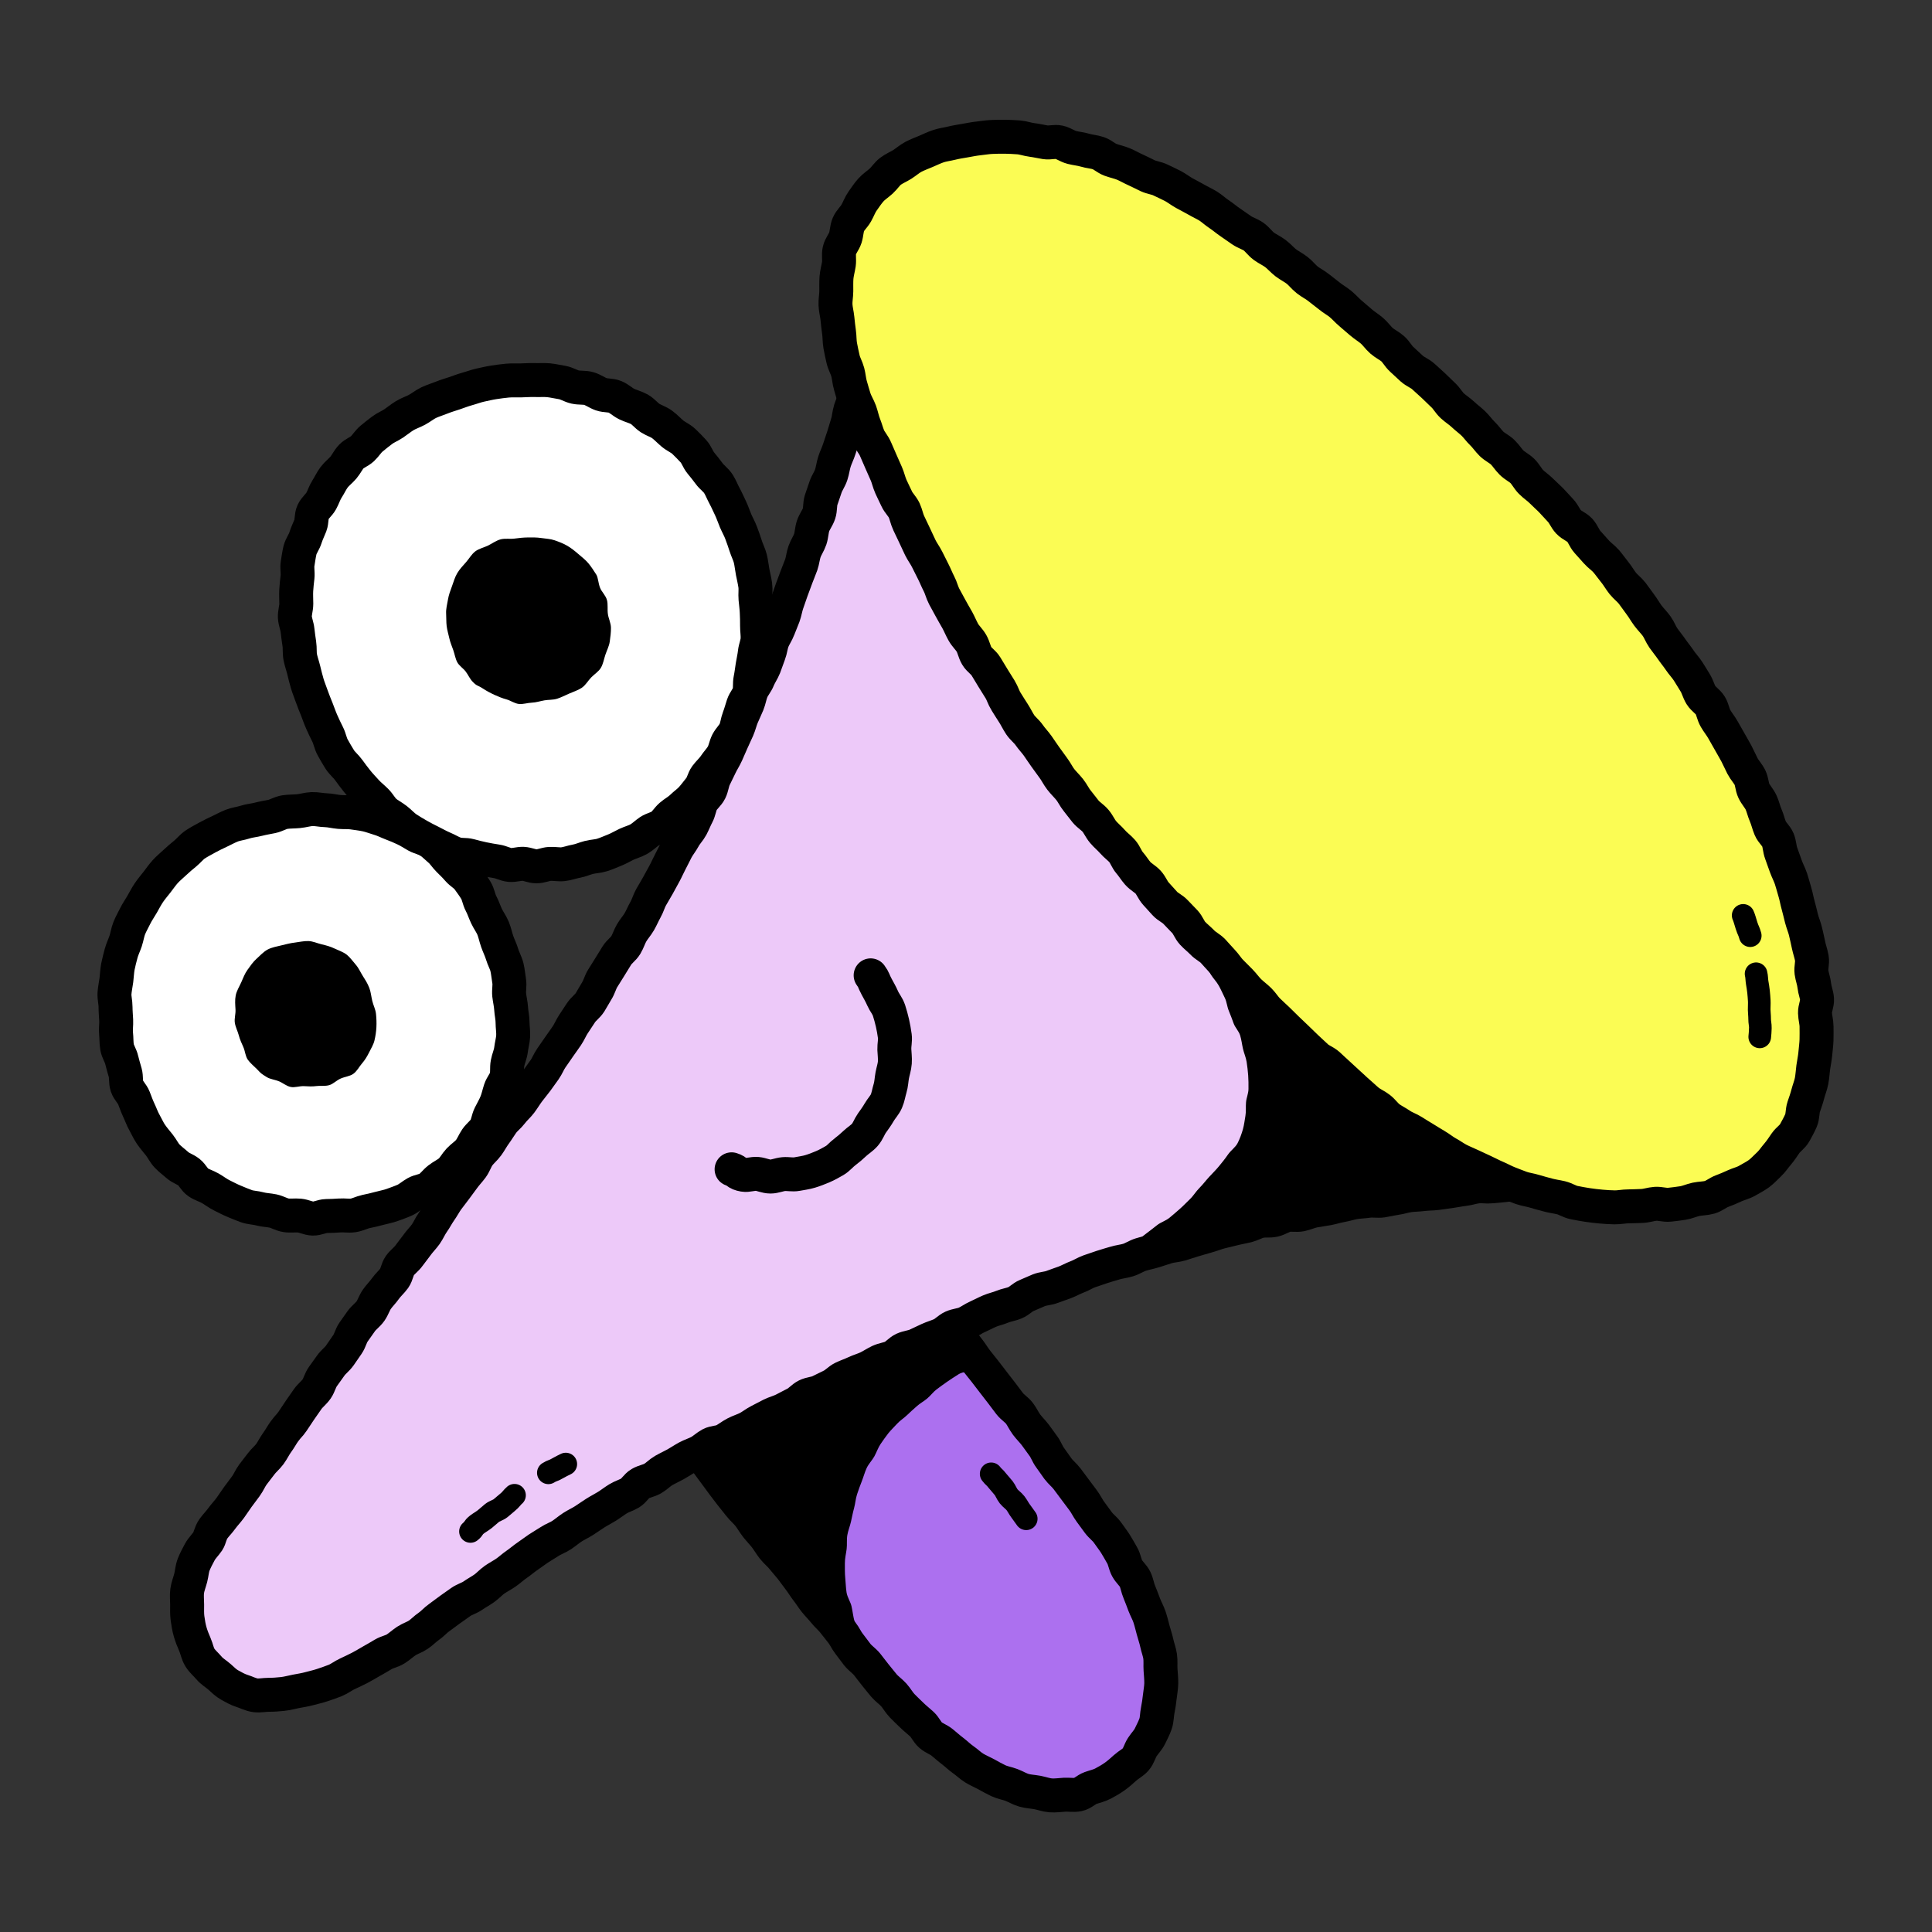 <?xml version="1.0" encoding="utf-8"?>
<!-- Generator: Adobe Illustrator 26.4.1, SVG Export Plug-In . SVG Version: 6.00 Build 0)  -->
<svg version="1.1" xmlns="http://www.w3.org/2000/svg" xmlns:xlink="http://www.w3.org/1999/xlink" x="0px" y="0px"
	 viewBox="0 0 512 512" style="enable-background:new 0 0 512 512;" xml:space="preserve">
<rect x="0" y="0" width="512" height="512" fill="#333333" stroke="none"/>
<style type="text/css">
	.st0{fill:#FFFF00;}
	.st1{fill:#FFFFFF;stroke:#000000;stroke-miterlimit:10;}
	.st2{fill:#AC70EF;stroke:#000000;stroke-miterlimit:10;}
	.st3{fill:#EDC9F9;stroke:#000000;stroke-miterlimit:10;}
	.st4{fill:#FBFC54;stroke:#000000;stroke-miterlimit:10;}
	.st5{fill:none;stroke:#000000;stroke-linecap:round;stroke-miterlimit:10;}
	.st6{fill:#EDC9F9;}
	.st7{fill:#FFFFFF;stroke:#000000;stroke-width:1.5;stroke-miterlimit:10;}
	.st8{fill:none;stroke:#000000;stroke-width:1.755;stroke-linecap:round;stroke-miterlimit:10;}
	.st9{fill:#FBFC54;}
	.st10{fill:#FFFFFF;}
	.st11{fill:none;stroke:#000000;stroke-width:9;stroke-miterlimit:10;}
	.st12{fill:#AC70EF;}
	.st13{fill:none;stroke:#000000;stroke-width:9;stroke-linecap:round;stroke-miterlimit:10;}
	.st14{fill:none;stroke:#000000;stroke-width:6;stroke-linecap:round;stroke-miterlimit:10;}
	.st15{fill:none;stroke:#000000;stroke-width:4.402;stroke-miterlimit:10;}
	.st16{fill:none;stroke:#000000;stroke-width:4.402;stroke-linecap:round;stroke-miterlimit:10;}
	.st17{fill:none;stroke:#000000;stroke-width:3;stroke-linecap:round;stroke-miterlimit:10;}
	.st18{fill:none;stroke:#000000;stroke-width:4.122;stroke-miterlimit:10;}
	.st19{fill:none;stroke:#000000;stroke-width:4.122;stroke-linecap:round;stroke-miterlimit:10;}
	.st20{fill:none;stroke:#000000;stroke-width:2.809;stroke-linecap:round;stroke-miterlimit:10;}
	.st21{fill:#4B77F3;}
	.st22{fill:#468054;}
	.st23{fill:#C7FA78;}
	.st24{fill:#7DD4A1;}
	.st25{fill:#EA724E;}
	.st26{fill:#F5BC42;}
	.st27{fill:#D4D0A8;}
	.st28{fill:#B7D8FA;}
	.st29{fill:#569C66;}
	.st30{fill:#B8DD7D;}
	.st31{fill:#CDFCE5;}
	.st32{fill:#D0C1F9;}
	.st33{fill:#F3DEFC;}
	.st34{fill:#E2AEA6;}
	.st35{fill:#EAD38F;}
	.st36{fill:#FDF8B1;}
	.st37{fill:#F2EED4;}
</style>
<g id="Note">
</g>
<g id="ref">
</g>
<g id="draw">
	<g>
		<g>
			<path class="st10" d="M113.6,314.87c-0.98,0.66-2.33,0.71-3.38,1.29c-1.03,0.57-1.92,1.42-3.01,1.91
				c-1.08,0.48-2.2,0.86-3.32,1.27c-1.11,0.4-2.29,0.59-3.43,0.91c-1.14,0.32-2.28,0.57-3.45,0.81c-1.16,0.25-2.25,0.86-3.43,1.03
				c-1.17,0.17-2.39-0.07-3.58,0.02c-1.18,0.1-2.35,0.12-3.54,0.15c-1.18,0.03-2.38,0.72-3.57,0.68c-1.18-0.04-2.34-0.69-3.52-0.8
				c-1.18-0.11-2.41,0.1-3.58-0.08c-1.17-0.18-2.25-0.88-3.41-1.13c-1.16-0.25-2.37-0.25-3.52-0.57c-1.14-0.32-2.4-0.31-3.52-0.7
				c-1.12-0.39-2.23-0.88-3.33-1.33c-1.1-0.46-2.16-1.02-3.23-1.55c-1.06-0.53-2.02-1.28-3.05-1.87c-1.03-0.6-2.24-0.92-3.23-1.59
				c-0.98-0.66-1.51-1.97-2.44-2.7c-0.93-0.73-2.19-1.08-3.07-1.88c-0.88-0.8-1.88-1.5-2.7-2.37c-0.81-0.86-1.33-2.01-2.07-2.94
				c-0.74-0.92-1.52-1.83-2.2-2.81c-0.67-0.97-1.14-2.08-1.73-3.12c-0.59-1.02-0.96-2.15-1.48-3.23c-0.5-1.06-0.89-2.16-1.32-3.28
				c-0.43-1.12-1.47-2.01-1.84-3.12c-0.38-1.14-0.15-2.45-0.46-3.57c-0.32-1.16-0.68-2.27-0.94-3.41c-0.26-1.17-1.03-2.23-1.23-3.38
				c-0.2-1.18-0.13-2.4-0.26-3.56c-0.13-1.19,0.09-2.4,0.03-3.57c-0.06-1.2-0.17-2.37-0.17-3.54c0.01-1.2-0.35-2.4-0.28-3.57
				c0.08-1.19,0.35-2.37,0.5-3.53c0.15-1.19,0.18-2.4,0.4-3.55c0.23-1.17,0.54-2.33,0.84-3.47c0.3-1.16,0.85-2.24,1.22-3.35
				c0.37-1.13,0.53-2.35,0.97-3.44c0.45-1.11,1.06-2.15,1.57-3.2c0.52-1.07,1.23-2.05,1.81-3.07c0.59-1.04,1.14-2.1,1.79-3.07
				c0.66-0.99,1.45-1.89,2.17-2.82c0.73-0.94,1.4-1.93,2.19-2.8c0.8-0.88,1.74-1.63,2.59-2.44c0.86-0.82,1.77-1.58,2.68-2.32
				c0.91-0.74,1.67-1.76,2.7-2.44c0.98-0.65,2.08-1.21,3.15-1.81c1.03-0.57,2.13-1.1,3.25-1.62c1.07-0.5,2.14-1.11,3.28-1.55
				c1.11-0.43,2.35-0.55,3.51-0.93c1.13-0.37,2.36-0.45,3.54-0.76c1.16-0.3,2.33-0.48,3.52-0.73c1.17-0.24,2.26-0.98,3.46-1.16
				c1.19-0.18,2.41-0.13,3.62-0.25c1.2-0.11,2.39-0.5,3.6-0.55c1.2-0.04,2.42,0.27,3.63,0.3c1.2,0.03,2.39,0.36,3.59,0.46
				c1.2,0.1,2.42-0.01,3.61,0.17c1.19,0.18,2.39,0.31,3.57,0.57c1.18,0.26,2.31,0.71,3.46,1.05c1.16,0.34,2.22,0.9,3.35,1.33
				c1.13,0.42,2.22,0.88,3.31,1.4c1.09,0.51,2.08,1.16,3.13,1.76c1.04,0.6,2.38,0.71,3.38,1.4c0.98,0.68,1.83,1.58,2.76,2.36
				c0.92,0.76,1.55,1.84,2.41,2.69c0.85,0.84,1.7,1.65,2.49,2.58c0.77,0.9,1.97,1.5,2.68,2.49c0.69,0.96,1.43,1.95,2.06,3
				c0.63,1.05,0.77,2.38,1.34,3.45c0.58,1.08,0.94,2.25,1.46,3.35c0.52,1.11,1.28,2.1,1.74,3.22c0.46,1.13,0.69,2.34,1.09,3.49
				c0.4,1.16,0.97,2.25,1.31,3.41c0.34,1.18,1.01,2.27,1.28,3.45c0.28,1.19,0.38,2.43,0.58,3.63c0.21,1.21-0.13,2.48,0.01,3.69
				c0.14,1.22,0.44,2.4,0.51,3.61c0.07,1.22,0.38,2.43,0.38,3.64c0,1.22,0.23,2.46,0.16,3.68c-0.07,1.22-0.43,2.43-0.57,3.63
				c-0.15,1.21-0.7,2.36-0.92,3.55c-0.23,1.2,0.01,2.5-0.29,3.68c-0.3,1.18-1.25,2.17-1.63,3.33c-0.38,1.16-0.61,2.35-1.08,3.48
				c-0.46,1.13-1.09,2.17-1.63,3.26c-0.54,1.09-0.63,2.43-1.25,3.48c-0.62,1.05-1.71,1.8-2.4,2.8c-0.69,1-1.11,2.2-1.89,3.15
				c-0.77,0.94-1.85,1.6-2.69,2.49c-0.83,0.88-1.4,2.05-2.3,2.87c-0.9,0.81-2.07,1.31-3.04,2.07
				C115.35,313.11,114.62,314.19,113.6,314.87z"/>
			<path class="st11" d="M113.6,314.87c-0.98,0.66-2.33,0.71-3.38,1.29c-1.03,0.57-1.92,1.42-3.01,1.91
				c-1.08,0.48-2.2,0.86-3.32,1.27c-1.11,0.4-2.29,0.59-3.43,0.91c-1.14,0.32-2.28,0.57-3.45,0.81c-1.16,0.25-2.25,0.86-3.43,1.03
				c-1.17,0.17-2.39-0.07-3.58,0.02c-1.18,0.1-2.35,0.12-3.54,0.15c-1.18,0.03-2.38,0.72-3.57,0.68c-1.18-0.04-2.34-0.69-3.52-0.8
				c-1.18-0.11-2.41,0.1-3.58-0.08c-1.17-0.18-2.25-0.88-3.41-1.13c-1.16-0.25-2.37-0.25-3.52-0.57c-1.14-0.32-2.4-0.31-3.52-0.7
				c-1.12-0.39-2.23-0.88-3.33-1.33c-1.1-0.46-2.16-1.02-3.23-1.55c-1.06-0.53-2.02-1.28-3.05-1.87c-1.03-0.6-2.24-0.92-3.23-1.59
				c-0.98-0.66-1.51-1.97-2.44-2.7c-0.93-0.73-2.19-1.08-3.07-1.88c-0.88-0.8-1.88-1.5-2.7-2.37c-0.81-0.86-1.33-2.01-2.07-2.94
				c-0.74-0.92-1.52-1.83-2.2-2.81c-0.67-0.97-1.14-2.08-1.73-3.12c-0.59-1.02-0.96-2.15-1.48-3.23c-0.5-1.06-0.89-2.16-1.32-3.28
				c-0.43-1.12-1.47-2.01-1.84-3.12c-0.38-1.14-0.15-2.45-0.46-3.57c-0.32-1.16-0.68-2.27-0.94-3.41c-0.26-1.17-1.03-2.23-1.23-3.38
				c-0.2-1.18-0.13-2.4-0.26-3.56c-0.13-1.19,0.09-2.4,0.03-3.57c-0.06-1.2-0.17-2.37-0.17-3.54c0.01-1.2-0.35-2.4-0.28-3.57
				c0.08-1.19,0.35-2.37,0.5-3.53c0.15-1.19,0.18-2.4,0.4-3.55c0.23-1.17,0.54-2.33,0.84-3.47c0.3-1.16,0.85-2.24,1.22-3.35
				c0.37-1.13,0.53-2.35,0.97-3.44c0.45-1.11,1.06-2.15,1.57-3.2c0.52-1.07,1.23-2.05,1.81-3.07c0.59-1.04,1.14-2.1,1.79-3.07
				c0.66-0.99,1.45-1.89,2.17-2.82c0.73-0.94,1.4-1.93,2.19-2.8c0.8-0.88,1.74-1.63,2.59-2.44c0.86-0.82,1.77-1.58,2.68-2.32
				c0.91-0.74,1.67-1.76,2.7-2.44c0.98-0.65,2.08-1.21,3.15-1.81c1.03-0.57,2.13-1.1,3.25-1.62c1.07-0.5,2.14-1.11,3.28-1.55
				c1.11-0.43,2.35-0.55,3.51-0.93c1.13-0.37,2.36-0.45,3.54-0.76c1.16-0.3,2.33-0.48,3.52-0.73c1.17-0.24,2.26-0.98,3.46-1.16
				c1.19-0.18,2.41-0.13,3.62-0.25c1.2-0.11,2.39-0.5,3.6-0.55c1.2-0.04,2.42,0.27,3.63,0.3c1.2,0.03,2.39,0.36,3.59,0.46
				c1.2,0.1,2.42-0.01,3.61,0.17c1.19,0.18,2.39,0.31,3.57,0.57c1.18,0.26,2.31,0.71,3.46,1.05c1.16,0.34,2.22,0.9,3.35,1.33
				c1.13,0.42,2.22,0.88,3.31,1.4c1.09,0.51,2.08,1.16,3.13,1.76c1.04,0.6,2.38,0.71,3.38,1.4c0.98,0.68,1.83,1.58,2.76,2.36
				c0.92,0.76,1.55,1.84,2.41,2.69c0.85,0.84,1.7,1.65,2.49,2.58c0.77,0.9,1.97,1.5,2.68,2.49c0.69,0.96,1.43,1.95,2.06,3
				c0.63,1.05,0.77,2.38,1.34,3.45c0.58,1.08,0.94,2.25,1.46,3.35c0.52,1.11,1.28,2.1,1.74,3.22c0.46,1.13,0.69,2.34,1.09,3.49
				c0.4,1.16,0.97,2.25,1.31,3.41c0.34,1.18,1.01,2.27,1.28,3.45c0.28,1.19,0.38,2.43,0.58,3.63c0.21,1.21-0.13,2.48,0.01,3.69
				c0.14,1.22,0.44,2.4,0.51,3.61c0.07,1.22,0.38,2.43,0.38,3.64c0,1.22,0.23,2.46,0.16,3.68c-0.07,1.22-0.43,2.43-0.57,3.63
				c-0.15,1.21-0.7,2.36-0.92,3.55c-0.23,1.2,0.01,2.5-0.29,3.68c-0.3,1.18-1.25,2.17-1.63,3.33c-0.38,1.16-0.61,2.35-1.08,3.48
				c-0.46,1.13-1.09,2.17-1.63,3.26c-0.54,1.09-0.63,2.43-1.25,3.48c-0.62,1.05-1.71,1.8-2.4,2.8c-0.69,1-1.11,2.2-1.89,3.15
				c-0.77,0.94-1.85,1.6-2.69,2.49c-0.83,0.88-1.4,2.05-2.3,2.87c-0.9,0.81-2.07,1.31-3.04,2.07
				C115.35,313.11,114.62,314.19,113.6,314.87z"/>
		</g>
		<g>
			<path class="st12" d="M167.23,361.92c-1.04,1.46,0.74,1.3,2.15,3.12c0.62,0.8,1.29,1.8,2.13,2.89c0.67,0.86,1.94,1.4,2.73,2.42
				c0.69,0.89,1.42,1.85,2.2,2.85c0.7,0.91,1.22,2.02,1.99,3.01c0.71,0.91,1.47,1.84,2.23,2.82c0.72,0.92,1.51,1.82,2.27,2.79
				c0.72,0.92,1.26,2.02,2.01,2.98c0.72,0.93,1.63,1.74,2.38,2.7c0.73,0.93,1.38,1.94,2.13,2.89c0.73,0.93,1.39,1.94,2.13,2.89
				c0.73,0.94,1.43,1.91,2.18,2.86c0.73,0.94,1.5,1.86,2.24,2.81c0.73,0.94,1.69,1.72,2.43,2.66c0.74,0.94,1.32,2.01,2.06,2.95
				c0.74,0.94,1.59,1.8,2.33,2.75c0.74,0.94,1.33,2.01,2.07,2.95c0.74,0.95,1.72,1.7,2.46,2.64c0.75,0.95,1.58,1.82,2.32,2.76
				c0.75,0.95,1.41,1.96,2.15,2.89c0.75,0.95,1.35,2.01,2.08,2.94c0.75,0.95,1.38,1.99,2.12,2.92c0.76,0.95,1.64,1.79,2.37,2.72
				c0.76,0.96,1.71,1.73,2.44,2.65c0.76,0.96,1.5,1.91,2.23,2.82c0.77,0.96,1.24,2.12,1.97,3.03c0.78,0.97,1.44,1.97,2.17,2.87
				c0.79,0.98,1.85,1.66,2.57,2.55c0.81,0.99,1.49,1.97,2.21,2.84c0.84,1.01,1.57,1.97,2.26,2.78c0.76,0.9,1.8,1.59,2.62,2.5
				c0.79,0.88,1.37,1.98,2.21,2.86c0.82,0.86,1.71,1.67,2.57,2.52c0.85,0.84,1.81,1.57,2.69,2.39c0.88,0.82,1.36,2.07,2.27,2.87
				c0.9,0.79,2.15,1.19,3.08,1.95c0.93,0.76,1.82,1.57,2.78,2.29c0.96,0.73,1.82,1.6,2.8,2.28c1,0.69,1.87,1.57,2.89,2.2
				c1.03,0.64,2.17,1.1,3.22,1.67c1.06,0.59,2.12,1.19,3.2,1.7c1.1,0.52,2.34,0.7,3.45,1.12c1.14,0.44,2.19,1.09,3.33,1.42
				c1.17,0.34,2.4,0.37,3.57,0.59c1.19,0.23,2.35,0.67,3.54,0.76c1.21,0.09,2.42-0.1,3.62-0.17c1.2-0.07,2.47,0.18,3.65-0.06
				c1.17-0.24,2.12-1.3,3.26-1.71c1.11-0.4,2.29-0.63,3.37-1.21c1.03-0.55,2.07-1.14,3.08-1.86c0.99-0.72,1.88-1.5,2.74-2.29
				c0.9-0.82,2.07-1.37,2.83-2.27c0.78-0.92,1.06-2.22,1.7-3.21c0.65-1.01,1.55-1.87,2.06-2.94c0.51-1.08,1.1-2.16,1.48-3.29
				c0.38-1.12,0.32-2.39,0.57-3.57c0.24-1.16,0.41-2.33,0.54-3.53c0.12-1.17,0.37-2.35,0.39-3.56c0.02-1.18-0.11-2.37-0.19-3.58
				c-0.08-1.17,0.06-2.4-0.11-3.6c-0.17-1.17-0.63-2.31-0.88-3.49c-0.24-1.15-0.65-2.28-0.96-3.45c-0.31-1.14-0.58-2.3-0.96-3.45
				c-0.37-1.12-0.98-2.17-1.41-3.29c-0.42-1.1-0.81-2.22-1.29-3.33c-0.47-1.09-0.62-2.33-1.14-3.42c-0.52-1.07-1.56-1.87-2.12-2.93
				c-0.56-1.05-0.69-2.34-1.29-3.38c-0.6-1.03-1.17-2.09-1.81-3.1c-0.64-1-1.39-1.95-2.07-2.93c-0.67-0.98-1.72-1.7-2.43-2.66
				c-0.67-0.91-1.37-1.87-2.11-2.88c-0.68-0.92-1.18-2.03-1.92-3.02c-0.69-0.92-1.4-1.88-2.14-2.86c-0.69-0.93-1.4-1.89-2.14-2.87
				c-0.7-0.93-1.68-1.69-2.41-2.66c-0.7-0.94-1.34-1.95-2.07-2.92c-0.71-0.94-1.09-2.15-1.81-3.11c-0.71-0.94-1.37-1.93-2.1-2.89
				c-0.71-0.94-1.58-1.78-2.31-2.74c-0.71-0.94-1.2-2.08-1.92-3.03c-0.72-0.95-1.84-1.59-2.57-2.54c-0.72-0.95-1.43-1.9-2.15-2.85
				c-0.72-0.95-1.47-1.88-2.19-2.83c-0.72-0.95-1.46-1.89-2.18-2.84c-0.72-0.95-1.51-1.85-2.23-2.8c-0.73-0.95-1.35-1.98-2.07-2.93
				c-0.73-0.96-1.48-1.88-2.2-2.83c-0.73-0.96-1.04-2.22-1.75-3.16c-0.73-0.96-1.48-1.89-2.19-2.83c-0.73-0.96-1.81-1.64-2.52-2.58
				c-0.74-0.96-1.31-2.02-2.03-2.95c-0.74-0.97-1.2-2.12-1.91-3.05c-0.74-0.97-1.73-1.72-2.43-2.64c-0.75-0.98-1.23-2.11-1.93-3.03
				c-0.75-0.99-1.88-1.63-2.57-2.54c-0.77-1-1.68-1.8-2.37-2.69c-0.79-1.03-1.08-2.31-1.74-3.17c-0.83-1.09-1.54-2.05-2.15-2.85
				c-1.39-1.82-0.6-3.25-2.33-2.81c-1.7,0.44-1.23,1.37-2.69,2.35c-1.46,0.98-1.82,0.45-3.28,1.43c-1.46,0.98-1.33,1.17-2.79,2.15
				c-1.46,0.98-1.55,0.85-3.01,1.83c-1.46,0.98-1.45,0.99-2.91,1.97c-1.46,0.98-1.53,0.87-2.99,1.86c-1.46,0.98-1.46,0.98-2.92,1.97
				c-1.46,0.98-1.17,1.41-2.62,2.4c-1.46,0.98-1.6,0.77-3.06,1.75c-1.46,0.98-1.39,1.08-2.85,2.06c-1.46,0.98-1.71,0.61-3.17,1.6
				c-1.46,0.98-1.09,1.53-2.55,2.52c-1.46,0.98-1.57,0.82-3.03,1.8c-1.46,0.98-1.29,1.24-2.75,2.22c-1.46,0.98-1.73,0.59-3.19,1.57
				c-1.46,0.98-1.61,0.76-3.07,1.74c-1.46,0.98-1.11,1.5-2.57,2.48c-1.46,0.98-1.52,0.89-2.98,1.87c-1.46,0.98-1.67,0.68-3.13,1.66
				c-1.46,0.99-1.03,1.75-2.63,2.51C168.82,361.19,168.25,360.49,167.23,361.92z"/>
			<path class="st11" d="M167.23,361.92c-1.04,1.46,0.74,1.3,2.15,3.12c0.62,0.8,1.29,1.8,2.13,2.89c0.67,0.86,1.94,1.4,2.73,2.42
				c0.69,0.89,1.42,1.85,2.2,2.85c0.7,0.91,1.22,2.02,1.99,3.01c0.71,0.91,1.47,1.84,2.23,2.82c0.72,0.92,1.51,1.82,2.27,2.79
				c0.72,0.92,1.26,2.02,2.01,2.98c0.72,0.93,1.63,1.74,2.38,2.7c0.73,0.93,1.38,1.94,2.13,2.89c0.73,0.93,1.39,1.94,2.13,2.89
				c0.73,0.94,1.43,1.91,2.18,2.86c0.73,0.94,1.5,1.86,2.24,2.81c0.73,0.94,1.69,1.72,2.43,2.66c0.74,0.94,1.32,2.01,2.06,2.95
				c0.74,0.94,1.59,1.8,2.33,2.75c0.74,0.94,1.33,2.01,2.07,2.95c0.74,0.95,1.72,1.7,2.46,2.64c0.75,0.95,1.58,1.82,2.32,2.76
				c0.75,0.95,1.41,1.96,2.15,2.89c0.75,0.95,1.35,2.01,2.08,2.94c0.75,0.95,1.38,1.99,2.12,2.92c0.76,0.95,1.64,1.79,2.37,2.72
				c0.76,0.96,1.71,1.73,2.44,2.65c0.76,0.96,1.5,1.91,2.23,2.82c0.77,0.96,1.24,2.12,1.97,3.03c0.78,0.97,1.44,1.97,2.17,2.87
				c0.79,0.98,1.85,1.66,2.57,2.55c0.81,0.99,1.49,1.97,2.21,2.84c0.84,1.01,1.57,1.97,2.26,2.78c0.76,0.9,1.8,1.59,2.62,2.5
				c0.79,0.88,1.37,1.98,2.21,2.86c0.82,0.86,1.71,1.67,2.57,2.52c0.85,0.84,1.81,1.57,2.69,2.39c0.88,0.82,1.36,2.07,2.27,2.87
				c0.9,0.79,2.15,1.19,3.08,1.95c0.93,0.76,1.82,1.57,2.78,2.29c0.96,0.73,1.82,1.6,2.8,2.28c1,0.69,1.87,1.57,2.89,2.2
				c1.03,0.64,2.17,1.1,3.22,1.67c1.06,0.59,2.12,1.19,3.2,1.7c1.1,0.52,2.34,0.7,3.45,1.12c1.14,0.44,2.19,1.09,3.33,1.42
				c1.17,0.34,2.4,0.37,3.57,0.59c1.19,0.23,2.35,0.67,3.54,0.76c1.21,0.09,2.42-0.1,3.62-0.17c1.2-0.07,2.47,0.18,3.65-0.06
				c1.17-0.24,2.12-1.3,3.26-1.71c1.11-0.4,2.29-0.63,3.37-1.21c1.03-0.55,2.07-1.14,3.08-1.86c0.99-0.72,1.88-1.5,2.74-2.29
				c0.9-0.82,2.07-1.37,2.83-2.27c0.78-0.92,1.06-2.22,1.7-3.21c0.65-1.01,1.55-1.87,2.06-2.94c0.51-1.08,1.1-2.16,1.48-3.29
				c0.38-1.12,0.32-2.39,0.57-3.57c0.24-1.16,0.41-2.33,0.54-3.53c0.12-1.17,0.37-2.35,0.39-3.56c0.02-1.18-0.11-2.37-0.19-3.58
				c-0.08-1.17,0.06-2.4-0.11-3.6c-0.17-1.17-0.63-2.31-0.88-3.49c-0.24-1.15-0.65-2.28-0.96-3.45c-0.31-1.14-0.58-2.3-0.96-3.45
				c-0.37-1.12-0.98-2.17-1.41-3.29c-0.42-1.1-0.81-2.22-1.29-3.33c-0.47-1.09-0.62-2.33-1.14-3.42c-0.52-1.07-1.56-1.87-2.12-2.93
				c-0.56-1.05-0.69-2.34-1.29-3.38c-0.6-1.03-1.17-2.09-1.81-3.1c-0.64-1-1.39-1.95-2.07-2.93c-0.67-0.98-1.72-1.7-2.43-2.66
				c-0.67-0.91-1.37-1.87-2.11-2.88c-0.68-0.92-1.18-2.03-1.92-3.02c-0.69-0.92-1.4-1.88-2.14-2.86c-0.69-0.93-1.4-1.89-2.14-2.87
				c-0.7-0.93-1.68-1.69-2.41-2.66c-0.7-0.94-1.34-1.95-2.07-2.92c-0.71-0.94-1.09-2.15-1.81-3.11c-0.71-0.94-1.37-1.93-2.1-2.89
				c-0.71-0.94-1.58-1.78-2.31-2.74c-0.71-0.94-1.2-2.08-1.92-3.03c-0.72-0.95-1.84-1.59-2.57-2.54c-0.72-0.95-1.43-1.9-2.15-2.85
				c-0.72-0.95-1.47-1.88-2.19-2.83c-0.72-0.95-1.46-1.89-2.18-2.84c-0.72-0.95-1.51-1.85-2.23-2.8c-0.73-0.95-1.35-1.98-2.07-2.93
				c-0.73-0.96-1.48-1.88-2.2-2.83c-0.73-0.96-1.04-2.22-1.75-3.16c-0.73-0.96-1.48-1.89-2.19-2.83c-0.73-0.96-1.81-1.64-2.52-2.58
				c-0.74-0.96-1.31-2.02-2.03-2.95c-0.74-0.97-1.2-2.12-1.91-3.05c-0.74-0.97-1.73-1.72-2.43-2.64c-0.75-0.98-1.23-2.11-1.93-3.03
				c-0.75-0.99-1.88-1.63-2.57-2.54c-0.77-1-1.68-1.8-2.37-2.69c-0.79-1.03-1.08-2.31-1.74-3.17c-0.83-1.09-1.54-2.05-2.15-2.85
				c-1.39-1.82-0.6-3.25-2.33-2.81c-1.7,0.44-1.23,1.37-2.69,2.35c-1.46,0.98-1.82,0.45-3.28,1.43c-1.46,0.98-1.33,1.17-2.79,2.15
				c-1.46,0.98-1.55,0.85-3.01,1.83c-1.46,0.98-1.45,0.99-2.91,1.97c-1.46,0.98-1.53,0.87-2.99,1.86c-1.46,0.98-1.46,0.98-2.92,1.97
				c-1.46,0.98-1.17,1.41-2.62,2.4c-1.46,0.98-1.6,0.77-3.06,1.75c-1.46,0.98-1.39,1.08-2.85,2.06c-1.46,0.98-1.71,0.61-3.17,1.6
				c-1.46,0.98-1.09,1.53-2.55,2.52c-1.46,0.98-1.57,0.82-3.03,1.8c-1.46,0.98-1.29,1.24-2.75,2.22c-1.46,0.98-1.73,0.59-3.19,1.57
				c-1.46,0.98-1.61,0.76-3.07,1.74c-1.46,0.98-1.11,1.5-2.57,2.48c-1.46,0.98-1.52,0.89-2.98,1.87c-1.46,0.98-1.67,0.68-3.13,1.66
				c-1.46,0.99-1.03,1.75-2.63,2.51C168.82,361.19,168.25,360.49,167.23,361.92z"/>
		</g>
		<g>
			<path class="st6" d="M409.78,312.97c-1.23,0.11-2.45,0.11-3.65,0.22c-1.23,0.11-2.46-0.04-3.66,0.07
				c-1.23,0.12-2.39,0.68-3.59,0.8c-1.23,0.12-2.44,0.21-3.64,0.34c-1.23,0.13-2.48-0.12-3.67,0.01c-1.23,0.13-2.4,0.57-3.6,0.7
				c-1.22,0.14-2.42,0.42-3.61,0.57c-1.22,0.15-2.42,0.35-3.61,0.5c-1.22,0.15-2.45,0.12-3.64,0.27c-1.22,0.16-2.45,0.15-3.64,0.31
				c-1.22,0.17-2.39,0.57-3.58,0.74c-1.22,0.18-2.4,0.48-3.59,0.66c-1.22,0.18-2.5-0.12-3.68,0.07c-1.22,0.19-2.45,0.19-3.63,0.39
				c-1.22,0.2-2.39,0.61-3.56,0.81c-1.22,0.21-2.38,0.6-3.56,0.82c-1.22,0.22-2.43,0.37-3.6,0.59c-1.22,0.23-2.35,0.78-3.52,1.02
				c-1.21,0.24-2.52-0.09-3.69,0.15c-1.21,0.26-2.28,1.05-3.44,1.31c-1.21,0.27-2.51,0.01-3.68,0.28c-1.21,0.28-2.3,0.95-3.46,1.24
				c-1.2,0.29-2.41,0.48-3.56,0.78c-1.2,0.31-2.39,0.56-3.55,0.86c-1.2,0.32-2.33,0.79-3.48,1.1c-1.19,0.33-2.35,0.69-3.5,1.02
				c-1.19,0.34-2.33,0.76-3.47,1.1c-1.18,0.35-2.44,0.38-3.59,0.72c-1.18,0.36-2.32,0.76-3.47,1.11c-1.18,0.36-2.38,0.58-3.53,0.94
				c-1.17,0.36-2.21,1.1-3.36,1.45c-1.17,0.36-2.4,0.46-3.55,0.82c-1.07,0.33-2.22,0.63-3.41,1.03c-1.07,0.36-2.2,0.73-3.37,1.15
				c-1.08,0.38-2.09,1.07-3.24,1.49c-1.08,0.4-2.12,1.01-3.25,1.44c-1.08,0.41-2.22,0.76-3.35,1.2c-1.08,0.42-2.36,0.42-3.48,0.87
				c-1.08,0.43-2.15,0.96-3.27,1.41c-1.08,0.44-1.94,1.45-3.05,1.91c-1.08,0.45-2.3,0.6-3.41,1.06c-1.08,0.46-2.27,0.68-3.37,1.16
				c-1.08,0.46-2.12,1.04-3.22,1.52c-1.08,0.47-2.04,1.22-3.14,1.7c-1.08,0.47-2.35,0.52-3.44,1.01c-1.08,0.48-1.92,1.5-3.01,1.99
				c-1.08,0.48-2.23,0.8-3.32,1.3c-1.07,0.49-2.14,1.01-3.22,1.51c-1.07,0.49-2.35,0.56-3.43,1.06c-1.07,0.5-1.88,1.58-2.96,2.09
				c-1.07,0.5-2.33,0.62-3.41,1.12c-1.07,0.5-2.06,1.19-3.13,1.7c-1.07,0.51-2.24,0.82-3.31,1.33c-1.07,0.51-2.21,0.88-3.28,1.4
				c-1.07,0.52-1.9,1.52-2.97,2.04c-1.07,0.52-2.13,1.05-3.2,1.57c-1.07,0.52-2.39,0.53-3.45,1.06c-1.07,0.53-1.87,1.58-2.93,2.11
				c-1.07,0.53-2.1,1.11-3.16,1.64c-1.06,0.54-2.25,0.82-3.31,1.35c-1.06,0.54-2.11,1.1-3.16,1.64c-1.06,0.54-2,1.32-3.05,1.86
				c-1.06,0.55-2.23,0.88-3.27,1.43c-1.06,0.55-2,1.32-3.04,1.87c-1.06,0.56-2.46,0.44-3.5,0.99c-1.06,0.56-1.93,1.45-2.97,2.01
				c-1.05,0.57-2.22,0.91-3.25,1.47c-1.05,0.57-2.03,1.25-3.06,1.82c-1.04,0.58-2.13,1.06-3.15,1.65c-1.03,0.59-1.87,1.52-2.89,2.11
				c-1.03,0.6-2.3,0.77-3.32,1.37c-1.02,0.6-1.66,1.86-2.67,2.47c-1.02,0.61-2.21,0.93-3.22,1.55c-1.01,0.62-1.95,1.37-2.95,1.99
				c-1.01,0.63-2.08,1.16-3.07,1.79c-1.01,0.64-1.97,1.33-2.96,1.97c-1,0.64-2.1,1.13-3.09,1.77c-1,0.65-1.9,1.44-2.88,2.09
				c-1,0.66-2.17,1.04-3.15,1.69c-0.99,0.66-2.04,1.23-3.02,1.89c-0.99,0.67-1.93,1.39-2.9,2.05c-0.99,0.67-1.88,1.47-2.85,2.13
				c-0.99,0.68-1.86,1.5-2.82,2.17c-0.98,0.68-2.06,1.22-3.02,1.89c-0.98,0.68-1.78,1.62-2.74,2.29c-0.98,0.69-2.04,1.25-3,1.92
				c-0.98,0.69-2.21,1-3.17,1.67c-0.98,0.69-1.94,1.38-2.9,2.05c-0.99,0.69-1.9,1.45-2.86,2.11c-0.99,0.69-1.78,1.64-2.74,2.3
				c-1,0.68-1.82,1.58-2.78,2.23c-1,0.68-2.2,1.03-3.16,1.66c-1.01,0.67-1.89,1.49-2.86,2.11c-1.03,0.66-2.3,0.84-3.28,1.44
				c-1.04,0.64-2.09,1.22-3.12,1.81c-1.07,0.6-2.08,1.24-3.14,1.78c-1.09,0.56-2.17,1.07-3.25,1.57c-1.12,0.51-2.09,1.3-3.18,1.75
				c-1.14,0.46-2.29,0.84-3.41,1.22c-1.17,0.4-2.35,0.65-3.49,0.96c-1.19,0.33-2.38,0.5-3.53,0.72c-1.22,0.24-2.38,0.57-3.54,0.69
				c-1.24,0.13-2.44,0.23-3.61,0.22c-1.25,0-2.5,0.29-3.66,0.13c-1.23-0.17-2.36-0.79-3.48-1.14c-1.18-0.37-2.21-0.97-3.25-1.54
				c-1.06-0.58-1.87-1.42-2.77-2.22c-0.91-0.8-1.99-1.4-2.77-2.34c-0.78-0.92-1.77-1.73-2.41-2.77c-0.64-1.02-0.83-2.31-1.32-3.43
				c-0.49-1.1-0.93-2.22-1.27-3.4c-0.33-1.16-0.52-2.34-0.69-3.56c-0.16-1.19-0.1-2.38-0.1-3.61c0-1.19-0.15-2.4,0.01-3.62
				c0.16-1.18,0.63-2.3,0.94-3.5c0.3-1.15,0.34-2.4,0.8-3.55c0.44-1.1,1.01-2.17,1.6-3.27c0.56-1.04,1.47-1.89,2.17-2.92
				c0.48-0.71,0.61-2.08,1.46-3.28c0.61-0.86,1.48-1.7,2.23-2.75c0.65-0.9,1.49-1.76,2.22-2.76c0.67-0.92,1.3-1.92,2.01-2.9
				c0.68-0.94,1.41-1.87,2.11-2.83c0.7-0.95,1.15-2.09,1.84-3.04c0.71-0.97,1.46-1.88,2.15-2.81c0.72-0.98,1.69-1.75,2.36-2.66
				c0.74-1.01,1.24-2.11,1.89-3c0.79-1.07,1.34-2.14,1.94-2.96c1.3-1.76,1.19-1.31,2.21-2.75c0.48-0.71,1.13-1.73,1.98-2.97
				c0.6-0.87,1.29-1.84,2.05-2.94c0.63-0.91,1.66-1.65,2.38-2.7c0.64-0.93,0.9-2.21,1.62-3.23c0.65-0.94,1.38-1.89,2.08-2.91
				c0.66-0.95,1.7-1.68,2.41-2.69c0.66-0.95,1.34-1.94,2.03-2.94c0.67-0.96,0.91-2.25,1.6-3.24c0.67-0.96,1.37-1.93,2.06-2.92
				c0.68-0.96,1.75-1.67,2.44-2.66c0.68-0.97,1.02-2.18,1.72-3.17c0.68-0.97,1.56-1.81,2.25-2.8c0.68-0.97,1.63-1.76,2.33-2.74
				c0.68-0.97,0.79-2.36,1.48-3.34c0.69-0.97,1.75-1.68,2.44-2.66c0.69-0.97,1.47-1.88,2.16-2.86c0.69-0.97,1.57-1.82,2.26-2.79
				c0.69-0.98,1.15-2.12,1.84-3.09c0.7-0.98,1.23-2.07,1.92-3.04c0.7-0.98,1.25-2.06,1.94-3.03c0.7-0.98,1.48-1.89,2.17-2.86
				c0.7-0.98,1.44-1.92,2.13-2.89c0.7-0.98,1.55-1.84,2.25-2.8c0.71-0.98,1.06-2.21,1.75-3.16c0.71-0.98,1.68-1.75,2.38-2.71
				c0.71-0.98,1.26-2.06,1.96-3.01c0.72-0.98,1.32-2.02,2.01-2.97c0.72-0.98,1.74-1.72,2.43-2.65c0.73-0.99,1.68-1.77,2.37-2.69
				c0.72-0.96,1.33-2,2.04-2.95c0.71-0.97,1.51-1.87,2.21-2.83c0.71-0.97,1.4-1.95,2.09-2.91c0.7-0.98,1.12-2.15,1.8-3.12
				c0.69-0.99,1.37-1.97,2.04-2.95c0.68-0.99,1.4-1.95,2.06-2.93c0.68-1,1.12-2.14,1.78-3.12c0.67-1,1.32-2,1.97-2.99
				c0.66-1.01,1.74-1.73,2.38-2.73c0.65-1.02,1.19-2.09,1.82-3.09c0.65-1.02,0.92-2.26,1.54-3.26c0.64-1.03,1.29-2.03,1.9-3.04
				c0.63-1.03,1.27-2.04,1.88-3.05c0.63-1.04,1.76-1.75,2.36-2.76c0.62-1.04,0.96-2.23,1.55-3.24c0.61-1.05,1.45-1.95,2.03-2.96
				c0.61-1.06,1.06-2.17,1.64-3.19c0.6-1.06,0.91-2.26,1.48-3.28c0.6-1.07,1.24-2.08,1.8-3.1c0.59-1.08,1.17-2.12,1.72-3.14
				c0.59-1.08,1.05-2.19,1.6-3.21c0.59-1.09,1.08-2.18,1.62-3.19c0.59-1.11,1.38-2.04,1.91-3.03c0.59-1.13,1.5-2,2.02-2.98
				c0.61-1.16,1.03-2.28,1.54-3.22c0.55-1.03,0.66-2.32,1.23-3.41c0.54-1.04,1.64-1.82,2.18-2.92c0.52-1.05,0.6-2.34,1.13-3.44
				c0.51-1.06,1.05-2.12,1.57-3.23c0.5-1.07,1.17-2.07,1.67-3.18c0.49-1.07,0.95-2.18,1.44-3.29c0.48-1.08,1-2.15,1.49-3.26
				c0.47-1.08,0.72-2.27,1.2-3.39c0.46-1.09,0.99-2.16,1.45-3.28c0.45-1.09,0.61-2.32,1.07-3.44c0.44-1.1,1.31-2.04,1.75-3.16
				c0.44-1.1,1.17-2.1,1.61-3.22c0.43-1.1,0.79-2.25,1.23-3.38c0.43-1.11,0.52-2.35,0.95-3.48c0.42-1.11,1.16-2.11,1.58-3.24
				c0.42-1.11,0.91-2.21,1.33-3.34c0.41-1.11,0.56-2.33,0.97-3.47c0.41-1.12,0.77-2.26,1.18-3.39c0.4-1.12,0.85-2.23,1.25-3.37
				c0.4-1.12,0.9-2.21,1.3-3.35c0.39-1.12,0.48-2.36,0.88-3.5c0.39-1.12,1.12-2.14,1.51-3.28c0.38-1.13,0.37-2.39,0.76-3.54
				c0.38-1.13,1.19-2.12,1.57-3.26c0.38-1.13,0.19-2.45,0.56-3.6c0.37-1.13,0.79-2.25,1.16-3.4c0.37-1.13,1.14-2.14,1.51-3.29
				c0.37-1.13,0.5-2.35,0.87-3.5c0.36-1.13,0.92-2.21,1.28-3.36c0.36-1.14,0.78-2.26,1.14-3.41c0.36-1.14,0.69-2.29,1.04-3.44
				c0.35-1.14,0.4-2.38,0.76-3.53c0.35-1.14,0.92-2.22,1.27-3.37c0.35-1.14,0.77-2.27,1.12-3.42c0.34-1.14,0.46-2,0.8-3.16
				c1.77,0.38,1.51,0.77,3.05,1.72c1.54,0.95,1.5,1.01,3.04,1.96c1.54,0.95,1.84,0.46,3.39,1.41c1.54,0.95,1.46,1.08,3,2.03
				c1.54,0.95,1.48,1.05,3.02,2c1.54,0.95,1.65,0.78,3.18,1.73c1.54,0.95,1.2,1.5,2.74,2.45c1.54,0.95,1.94,0.31,3.48,1.26
				c1.54,0.95,1.43,1.13,2.97,2.09c1.54,0.95,1.4,1.18,2.94,2.13c1.54,0.95,1.48,1.04,3.02,1.99c1.54,0.95,1.83,0.47,3.37,1.42
				c1.54,0.95,1.36,1.25,2.9,2.2c1.54,0.95,1.49,1.03,3.03,1.98c1.54,0.95,1.76,0.59,3.3,1.54c1.54,0.95,1.5,1.01,3.04,1.96
				c1.54,0.95,1.47,1.06,3.01,2.02c1.54,0.95,1.41,1.17,2.95,2.12c1.54,0.95,1.82,0.49,3.36,1.45c1.54,0.95,1.52,0.98,3.07,1.93
				c1.54,0.95,1.32,1.31,2.86,2.26c1.54,0.95,1.65,0.77,3.19,1.72c1.54,0.95,1.29,1.36,2.83,2.31c1.54,0.95,1.72,0.67,3.26,1.62
				c1.54,0.95,1.74,0.63,3.28,1.58c1.54,0.95,1.48,1.04,3.02,1.99c1.54,0.95,1.57,0.9,3.11,1.85c1.54,0.95,1.53,0.97,3.07,1.92
				c1.54,0.95,1.43,1.12,2.97,2.07c1.54,0.95,1.65,0.77,3.19,1.72c1.54,0.95,1.58,0.89,3.12,1.84c1.54,0.95,1.35,1.27,2.89,2.22
				c1.54,0.95,1.73,0.64,3.27,1.59c1.54,0.95,1.21,1.48,2.76,2.43c1.54,0.95,1.65,0.78,3.19,1.73c1.54,0.95,1.74,0.64,3.28,1.59
				c1.54,0.95,1.29,1.36,2.83,2.31c1.54,0.95,1.8,0.54,3.34,1.49c1.54,0.95,1.54,0.96,3.08,1.91c1.54,0.95,1.38,1.21,2.93,2.17
				c1.55,0.95,1.42,1.15,2.97,2.1c1.55,0.95,2,0.36,3.17,1.75c1.15,1.36,0.54,1.69,1.19,3.35c0.66,1.66,0.87,1.58,1.52,3.24
				c0.66,1.66,0.84,1.59,1.5,3.25c0.66,1.66,0.64,1.67,1.3,3.32c0.65,1.66,0.39,1.76,1.04,3.42c0.65,1.66,0.5,1.72,1.15,3.38
				c0.66,1.66,0.72,1.63,1.38,3.29c0.66,1.66,1.13,1.47,1.79,3.13c0.66,1.66,0.37,1.77,1.02,3.44c0.66,1.66,0.36,1.78,1.02,3.44
				c0.66,1.66,1.03,1.51,1.68,3.17c0.66,1.66,0.37,1.77,1.02,3.43c0.66,1.66,0.69,1.65,1.34,3.31c0.66,1.66,0.62,1.68,1.27,3.34
				c0.66,1.66,1.17,1.46,1.82,3.12c0.66,1.66,0.63,1.67,1.29,3.33c0.66,1.66,0.33,1.79,0.98,3.45c0.66,1.66,0.4,1.76,1.06,3.42
				c0.66,1.66,1.27,1.42,1.92,3.08c0.66,1.66,0.22,1.83,0.88,3.49c0.66,1.66,0.39,1.76,1.05,3.43c0.66,1.66,0.83,1.59,1.49,3.25
				c0.66,1.66,1.1,1.48,1.76,3.15c0.66,1.66,0.05,1.9,0.71,3.56c0.66,1.66,1.15,1.47,1.81,3.13c0.65,1.66,0.64,1.67,1.29,3.32
				c0.66,1.66,0.53,1.71,1.18,3.37c0.66,1.66,0.35,1.78,1,3.45c0.66,1.66,1.22,1.44,1.88,3.1c0.66,1.66,0.66,1.66,1.32,3.32
				c0.66,1.66,0.1,1.88,0.76,3.54c0.66,1.66,0.82,1.6,1.47,3.26c0.66,1.66,0.69,1.65,1.35,3.31c0.66,1.66,0.76,1.62,1.41,3.28
				c0.66,1.66,0.8,1.61,1.45,3.27c0.66,1.66,0.43,1.75,1.09,3.42c0.66,1.66,1,1.53,1.65,3.19c0.66,1.66,0.18,1.85,0.84,3.51
				c0.66,1.66,0.79,1.61,1.45,3.27c0.66,1.66,0.44,1.75,1.1,3.41c0.66,1.67,1.11,1.49,1.76,3.16c0.66,1.67,0.64,1.67,1.3,3.34"/>
			<path class="st11" d="M409.78,312.97c-1.23,0.11-2.45,0.11-3.65,0.22c-1.23,0.11-2.46-0.04-3.66,0.07
				c-1.23,0.12-2.39,0.68-3.59,0.8c-1.23,0.12-2.44,0.21-3.64,0.34c-1.23,0.13-2.48-0.12-3.67,0.01c-1.23,0.13-2.4,0.57-3.6,0.7
				c-1.22,0.14-2.42,0.42-3.61,0.57c-1.22,0.15-2.42,0.35-3.61,0.5c-1.22,0.15-2.45,0.12-3.64,0.27c-1.22,0.16-2.45,0.15-3.64,0.31
				c-1.22,0.17-2.39,0.57-3.58,0.74c-1.22,0.18-2.4,0.48-3.59,0.66c-1.22,0.18-2.5-0.12-3.68,0.07c-1.22,0.19-2.45,0.19-3.63,0.39
				c-1.22,0.2-2.39,0.61-3.56,0.81c-1.22,0.21-2.38,0.6-3.56,0.82c-1.22,0.22-2.43,0.37-3.6,0.59c-1.22,0.23-2.35,0.78-3.52,1.02
				c-1.21,0.24-2.52-0.09-3.69,0.15c-1.21,0.26-2.28,1.05-3.44,1.31c-1.21,0.27-2.51,0.01-3.68,0.28c-1.21,0.28-2.3,0.95-3.46,1.24
				c-1.2,0.29-2.41,0.48-3.56,0.78c-1.2,0.31-2.39,0.56-3.55,0.86c-1.2,0.32-2.33,0.79-3.48,1.1c-1.19,0.33-2.35,0.69-3.5,1.02
				c-1.19,0.34-2.33,0.76-3.47,1.1c-1.18,0.35-2.44,0.38-3.59,0.72c-1.18,0.36-2.32,0.76-3.47,1.11c-1.18,0.36-2.38,0.58-3.53,0.94
				c-1.17,0.36-2.21,1.1-3.36,1.45c-1.17,0.36-2.4,0.46-3.55,0.82c-1.07,0.33-2.22,0.63-3.41,1.03c-1.07,0.36-2.2,0.73-3.37,1.15
				c-1.08,0.38-2.09,1.07-3.24,1.49c-1.08,0.4-2.12,1.01-3.25,1.44c-1.08,0.41-2.22,0.76-3.35,1.2c-1.08,0.42-2.36,0.42-3.48,0.87
				c-1.08,0.43-2.15,0.96-3.27,1.41c-1.08,0.44-1.94,1.45-3.05,1.91c-1.08,0.45-2.3,0.6-3.41,1.06c-1.08,0.46-2.27,0.68-3.37,1.16
				c-1.08,0.46-2.12,1.04-3.22,1.52c-1.08,0.47-2.04,1.22-3.14,1.7c-1.08,0.47-2.35,0.52-3.44,1.01c-1.08,0.48-1.92,1.5-3.01,1.99
				c-1.08,0.48-2.23,0.8-3.32,1.3c-1.07,0.49-2.14,1.01-3.22,1.51c-1.07,0.49-2.35,0.56-3.43,1.06c-1.07,0.5-1.88,1.58-2.96,2.09
				c-1.07,0.5-2.33,0.62-3.41,1.12c-1.07,0.5-2.06,1.19-3.13,1.7c-1.07,0.51-2.24,0.82-3.31,1.33c-1.07,0.51-2.21,0.88-3.28,1.4
				c-1.07,0.52-1.9,1.52-2.97,2.04c-1.07,0.52-2.13,1.05-3.2,1.57c-1.07,0.52-2.39,0.53-3.45,1.06c-1.07,0.53-1.87,1.58-2.93,2.11
				c-1.07,0.53-2.1,1.11-3.16,1.64c-1.06,0.54-2.25,0.82-3.31,1.35c-1.06,0.54-2.11,1.1-3.16,1.64c-1.06,0.54-2,1.32-3.05,1.86
				c-1.06,0.55-2.23,0.88-3.27,1.43c-1.06,0.55-2,1.32-3.04,1.87c-1.06,0.56-2.46,0.44-3.5,0.99c-1.06,0.56-1.93,1.45-2.97,2.01
				c-1.05,0.57-2.22,0.91-3.25,1.47c-1.05,0.57-2.03,1.25-3.06,1.82c-1.04,0.58-2.13,1.06-3.15,1.65c-1.03,0.59-1.87,1.52-2.89,2.11
				c-1.03,0.6-2.3,0.77-3.32,1.37c-1.02,0.6-1.66,1.86-2.67,2.47c-1.02,0.61-2.21,0.93-3.22,1.55c-1.01,0.62-1.95,1.37-2.95,1.99
				c-1.01,0.63-2.08,1.16-3.07,1.79c-1.01,0.64-1.97,1.33-2.96,1.97c-1,0.64-2.1,1.13-3.09,1.77c-1,0.65-1.9,1.44-2.88,2.09
				c-1,0.66-2.17,1.04-3.15,1.69c-0.99,0.66-2.04,1.23-3.02,1.89c-0.99,0.67-1.93,1.39-2.9,2.05c-0.99,0.67-1.88,1.47-2.85,2.13
				c-0.99,0.68-1.86,1.5-2.82,2.17c-0.98,0.68-2.06,1.22-3.02,1.89c-0.98,0.68-1.78,1.62-2.74,2.29c-0.98,0.69-2.04,1.25-3,1.92
				c-0.98,0.69-2.21,1-3.17,1.67c-0.98,0.69-1.94,1.38-2.9,2.05c-0.99,0.69-1.9,1.45-2.86,2.11c-0.99,0.69-1.78,1.64-2.74,2.3
				c-1,0.68-1.82,1.58-2.78,2.23c-1,0.68-2.2,1.03-3.16,1.66c-1.01,0.67-1.89,1.49-2.86,2.11c-1.03,0.66-2.3,0.84-3.28,1.44
				c-1.04,0.64-2.09,1.22-3.12,1.81c-1.07,0.6-2.08,1.24-3.14,1.78c-1.09,0.56-2.17,1.07-3.25,1.57c-1.12,0.51-2.09,1.3-3.18,1.75
				c-1.14,0.46-2.29,0.84-3.41,1.22c-1.17,0.4-2.35,0.65-3.49,0.96c-1.19,0.33-2.38,0.5-3.53,0.72c-1.22,0.24-2.38,0.57-3.54,0.69
				c-1.24,0.13-2.44,0.23-3.61,0.22c-1.25,0-2.5,0.29-3.66,0.13c-1.23-0.17-2.36-0.79-3.48-1.14c-1.18-0.37-2.21-0.97-3.25-1.54
				c-1.06-0.58-1.87-1.42-2.77-2.22c-0.91-0.8-1.99-1.4-2.77-2.34c-0.78-0.92-1.77-1.73-2.41-2.77c-0.64-1.02-0.83-2.31-1.32-3.43
				c-0.49-1.1-0.93-2.22-1.27-3.4c-0.33-1.16-0.52-2.34-0.69-3.56c-0.16-1.19-0.1-2.38-0.1-3.61c0-1.19-0.15-2.4,0.01-3.62
				c0.16-1.18,0.63-2.3,0.94-3.5c0.3-1.15,0.34-2.4,0.8-3.55c0.44-1.1,1.01-2.17,1.6-3.27c0.56-1.04,1.47-1.89,2.17-2.92
				c0.48-0.71,0.61-2.08,1.46-3.28c0.61-0.86,1.48-1.7,2.23-2.75c0.65-0.9,1.49-1.76,2.22-2.76c0.67-0.92,1.3-1.92,2.01-2.9
				c0.68-0.94,1.41-1.87,2.11-2.83c0.7-0.95,1.15-2.09,1.84-3.04c0.71-0.97,1.46-1.88,2.15-2.81c0.72-0.98,1.69-1.75,2.36-2.66
				c0.74-1.01,1.24-2.11,1.89-3c0.79-1.07,1.34-2.14,1.94-2.96c1.3-1.76,1.19-1.31,2.21-2.75c0.48-0.71,1.13-1.73,1.98-2.97
				c0.6-0.87,1.29-1.84,2.05-2.94c0.63-0.91,1.66-1.65,2.38-2.7c0.64-0.93,0.9-2.21,1.62-3.23c0.65-0.94,1.38-1.89,2.08-2.91
				c0.66-0.95,1.7-1.68,2.41-2.69c0.66-0.95,1.34-1.94,2.03-2.94c0.67-0.96,0.91-2.25,1.6-3.24c0.67-0.96,1.37-1.93,2.06-2.92
				c0.68-0.96,1.75-1.67,2.44-2.66c0.68-0.97,1.02-2.18,1.72-3.17c0.68-0.97,1.56-1.81,2.25-2.8c0.68-0.97,1.63-1.76,2.33-2.74
				c0.68-0.97,0.79-2.36,1.48-3.34c0.69-0.97,1.75-1.68,2.44-2.66c0.69-0.97,1.47-1.88,2.16-2.86c0.69-0.97,1.57-1.82,2.26-2.79
				c0.69-0.98,1.15-2.12,1.84-3.09c0.7-0.98,1.23-2.07,1.92-3.04c0.7-0.98,1.25-2.06,1.94-3.03c0.7-0.98,1.48-1.89,2.17-2.86
				c0.7-0.98,1.44-1.92,2.13-2.89c0.7-0.98,1.55-1.84,2.25-2.8c0.71-0.98,1.06-2.21,1.75-3.16c0.71-0.98,1.68-1.75,2.38-2.71
				c0.71-0.98,1.26-2.06,1.96-3.01c0.72-0.98,1.32-2.02,2.01-2.97c0.72-0.98,1.74-1.72,2.43-2.65c0.73-0.99,1.68-1.77,2.37-2.69
				c0.72-0.96,1.33-2,2.04-2.95c0.71-0.97,1.51-1.87,2.21-2.83c0.71-0.97,1.4-1.95,2.09-2.91c0.7-0.98,1.12-2.15,1.8-3.12
				c0.69-0.99,1.37-1.97,2.04-2.95c0.68-0.99,1.4-1.95,2.06-2.93c0.68-1,1.12-2.14,1.78-3.12c0.67-1,1.32-2,1.97-2.99
				c0.66-1.01,1.74-1.73,2.38-2.73c0.65-1.02,1.19-2.09,1.82-3.09c0.65-1.02,0.92-2.26,1.54-3.26c0.64-1.03,1.29-2.03,1.9-3.04
				c0.63-1.03,1.27-2.04,1.88-3.05c0.63-1.04,1.76-1.75,2.36-2.76c0.62-1.04,0.96-2.23,1.55-3.24c0.61-1.05,1.45-1.95,2.03-2.96
				c0.61-1.06,1.06-2.17,1.64-3.19c0.6-1.06,0.91-2.26,1.48-3.28c0.6-1.07,1.24-2.08,1.8-3.1c0.59-1.08,1.17-2.12,1.72-3.14
				c0.59-1.08,1.05-2.19,1.6-3.21c0.59-1.09,1.08-2.18,1.62-3.19c0.59-1.11,1.38-2.04,1.91-3.03c0.59-1.13,1.5-2,2.02-2.98
				c0.61-1.16,1.03-2.28,1.54-3.22c0.55-1.03,0.66-2.32,1.23-3.41c0.54-1.04,1.64-1.82,2.18-2.92c0.52-1.05,0.6-2.34,1.13-3.44
				c0.51-1.06,1.05-2.12,1.57-3.23c0.5-1.07,1.17-2.07,1.67-3.18c0.49-1.07,0.95-2.18,1.44-3.29c0.48-1.08,1-2.15,1.49-3.26
				c0.47-1.08,0.72-2.27,1.2-3.39c0.46-1.09,0.99-2.16,1.45-3.28c0.45-1.09,0.61-2.32,1.07-3.44c0.44-1.1,1.31-2.04,1.75-3.16
				c0.44-1.1,1.17-2.1,1.61-3.22c0.43-1.1,0.79-2.25,1.23-3.38c0.43-1.11,0.52-2.35,0.95-3.48c0.42-1.11,1.16-2.11,1.58-3.24
				c0.42-1.11,0.91-2.21,1.33-3.34c0.41-1.11,0.56-2.33,0.97-3.47c0.41-1.12,0.77-2.26,1.18-3.39c0.4-1.12,0.85-2.23,1.25-3.37
				c0.4-1.12,0.9-2.21,1.3-3.35c0.39-1.12,0.48-2.36,0.88-3.5c0.39-1.12,1.12-2.14,1.51-3.28c0.38-1.13,0.37-2.39,0.76-3.54
				c0.38-1.13,1.19-2.12,1.57-3.26c0.38-1.13,0.19-2.45,0.56-3.6c0.37-1.13,0.79-2.25,1.16-3.4c0.37-1.13,1.14-2.14,1.51-3.29
				c0.37-1.13,0.5-2.35,0.87-3.5c0.36-1.13,0.92-2.21,1.28-3.36c0.36-1.14,0.78-2.26,1.14-3.41c0.36-1.14,0.69-2.29,1.04-3.44
				c0.35-1.14,0.4-2.38,0.76-3.53c0.35-1.14,0.92-2.22,1.27-3.37c0.35-1.14,0.77-2.27,1.12-3.42c0.34-1.14,0.46-2,0.8-3.16
				c1.77,0.38,1.51,0.77,3.05,1.72c1.54,0.95,1.5,1.01,3.04,1.96c1.54,0.95,1.84,0.46,3.39,1.41c1.54,0.95,1.46,1.08,3,2.03
				c1.54,0.95,1.48,1.05,3.02,2c1.54,0.95,1.65,0.78,3.18,1.73c1.54,0.95,1.2,1.5,2.74,2.45c1.54,0.95,1.94,0.31,3.48,1.26
				c1.54,0.95,1.43,1.13,2.97,2.09c1.54,0.95,1.4,1.18,2.94,2.13c1.54,0.95,1.48,1.04,3.02,1.99c1.54,0.95,1.83,0.47,3.37,1.42
				c1.54,0.95,1.36,1.25,2.9,2.2c1.54,0.95,1.49,1.03,3.03,1.98c1.54,0.95,1.76,0.59,3.3,1.54c1.54,0.95,1.5,1.01,3.04,1.96
				c1.54,0.95,1.47,1.06,3.01,2.02c1.54,0.95,1.41,1.17,2.95,2.12c1.54,0.95,1.82,0.49,3.36,1.45c1.54,0.95,1.52,0.98,3.07,1.93
				c1.54,0.95,1.32,1.31,2.86,2.26c1.54,0.95,1.65,0.77,3.19,1.72c1.54,0.95,1.29,1.36,2.83,2.31c1.54,0.95,1.72,0.67,3.26,1.62
				c1.54,0.95,1.74,0.63,3.28,1.58c1.54,0.95,1.48,1.04,3.02,1.99c1.54,0.95,1.57,0.9,3.11,1.85c1.54,0.95,1.53,0.97,3.07,1.92
				c1.54,0.95,1.43,1.12,2.97,2.07c1.54,0.95,1.65,0.77,3.19,1.72c1.54,0.95,1.58,0.89,3.12,1.84c1.54,0.95,1.35,1.27,2.89,2.22
				c1.54,0.95,1.73,0.64,3.27,1.59c1.54,0.95,1.21,1.48,2.76,2.43c1.54,0.95,1.65,0.78,3.19,1.73c1.54,0.95,1.74,0.64,3.28,1.59
				c1.54,0.95,1.29,1.36,2.83,2.31c1.54,0.95,1.8,0.54,3.34,1.49c1.54,0.95,1.54,0.96,3.08,1.91c1.54,0.95,1.38,1.21,2.93,2.17
				c1.55,0.95,1.42,1.15,2.97,2.1c1.55,0.95,2,0.36,3.17,1.75c1.15,1.36,0.54,1.69,1.19,3.35c0.66,1.66,0.87,1.58,1.52,3.24
				c0.66,1.66,0.84,1.59,1.5,3.25c0.66,1.66,0.64,1.67,1.3,3.32c0.65,1.66,0.39,1.76,1.04,3.42c0.65,1.66,0.5,1.72,1.15,3.38
				c0.66,1.66,0.72,1.63,1.38,3.29c0.66,1.66,1.13,1.47,1.79,3.13c0.66,1.66,0.37,1.77,1.02,3.44c0.66,1.66,0.36,1.78,1.02,3.44
				c0.66,1.66,1.03,1.51,1.68,3.17c0.66,1.66,0.37,1.77,1.02,3.43c0.66,1.66,0.69,1.65,1.34,3.31c0.66,1.66,0.62,1.68,1.27,3.34
				c0.66,1.66,1.17,1.46,1.82,3.12c0.66,1.66,0.63,1.67,1.29,3.33c0.66,1.66,0.33,1.79,0.98,3.45c0.66,1.66,0.4,1.76,1.06,3.42
				c0.66,1.66,1.27,1.42,1.92,3.08c0.66,1.66,0.22,1.83,0.88,3.49c0.66,1.66,0.39,1.76,1.05,3.43c0.66,1.66,0.83,1.59,1.49,3.25
				c0.66,1.66,1.1,1.48,1.76,3.15c0.66,1.66,0.05,1.9,0.71,3.56c0.66,1.66,1.15,1.47,1.81,3.13c0.65,1.66,0.64,1.67,1.29,3.32
				c0.66,1.66,0.53,1.71,1.18,3.37c0.66,1.66,0.35,1.78,1,3.45c0.66,1.66,1.22,1.44,1.88,3.1c0.66,1.66,0.66,1.66,1.32,3.32
				c0.66,1.66,0.1,1.88,0.76,3.54c0.66,1.66,0.82,1.6,1.47,3.26c0.66,1.66,0.69,1.65,1.35,3.31c0.66,1.66,0.76,1.62,1.41,3.28
				c0.66,1.66,0.8,1.61,1.45,3.27c0.66,1.66,0.43,1.75,1.09,3.42c0.66,1.66,1,1.53,1.65,3.19c0.66,1.66,0.18,1.85,0.84,3.51
				c0.66,1.66,0.79,1.61,1.45,3.27c0.66,1.66,0.44,1.75,1.1,3.41c0.66,1.67,1.11,1.49,1.76,3.16c0.66,1.67,0.64,1.67,1.3,3.34"/>
		</g>
		<g>
			<path class="st9" d="M427.89,319.96c1.21,0.02,2.42-0.26,3.63-0.26c1.21-0.01,2.42-0.07,3.62-0.11c1.21-0.04,2.39-0.49,3.59-0.57
				c1.21-0.08,2.46,0.37,3.65,0.25c1.21-0.13,2.42-0.27,3.6-0.46c1.2-0.19,2.33-0.73,3.5-0.98c1.19-0.25,2.45-0.21,3.6-0.54
				c1.17-0.33,2.15-1.22,3.27-1.63c1.14-0.42,2.22-0.88,3.31-1.39c1.1-0.51,2.31-0.76,3.35-1.37c1.04-0.61,2.14-1.15,3.11-1.86
				c0.96-0.71,1.78-1.63,2.67-2.46c0.87-0.81,1.52-1.84,2.32-2.76c0.77-0.9,1.4-1.89,2.1-2.9c0.67-0.97,1.83-1.66,2.42-2.75
				c0.56-1.03,1.17-2.11,1.66-3.24c0.47-1.07,0.32-2.42,0.71-3.6c0.38-1.11,0.78-2.22,1.09-3.42c0.29-1.13,0.77-2.25,1-3.47
				c0.22-1.15,0.28-2.36,0.44-3.59c0.16-1.16,0.43-2.34,0.54-3.58c0.1-1.17,0.27-2.37,0.32-3.61c0.05-1.18,0-2.39,0.01-3.62
				c0-1.18-0.38-2.38-0.41-3.61c-0.04-1.2,0.62-2.44,0.54-3.65c-0.08-1.2-0.59-2.37-0.72-3.58c-0.12-1.2-0.59-2.35-0.75-3.55
				c-0.16-1.19,0.3-2.48,0.1-3.68c-0.2-1.19-0.64-2.34-0.88-3.53c-0.24-1.18-0.52-2.36-0.79-3.54c-0.27-1.17-0.77-2.29-1.07-3.47
				c-0.3-1.17-0.56-2.34-0.89-3.51c-0.33-1.16-0.52-2.36-0.87-3.52c-0.35-1.15-0.64-2.33-1.02-3.48c-0.38-1.14-0.97-2.22-1.38-3.36
				c-0.4-1.14-0.8-2.28-1.22-3.41c-0.43-1.13-0.42-2.43-0.87-3.55c-0.45-1.12-1.57-1.97-2.03-3.08c-0.47-1.11-0.72-2.32-1.2-3.42
				c-0.49-1.11-0.73-2.32-1.23-3.42c-0.5-1.1-1.4-2.01-1.92-3.1c-0.52-1.09-0.5-2.45-1.03-3.53c-0.54-1.08-1.44-1.99-1.99-3.06
				c-0.55-1.08-1.03-2.19-1.59-3.26c-0.57-1.07-1.2-2.1-1.78-3.16c-0.58-1.06-1.19-2.11-1.79-3.15c-0.6-1.06-1.38-2-1.98-3.04
				c-0.61-1.05-0.76-2.37-1.37-3.4c-0.62-1.04-1.84-1.72-2.47-2.74c-0.64-1.03-0.91-2.29-1.55-3.3c-0.65-1.03-1.25-2.08-1.91-3.09
				c-0.66-1.02-1.53-1.9-2.19-2.9c-0.68-1.02-1.47-1.94-2.14-2.93c-0.69-1.01-1.47-1.93-2.16-2.91c-0.7-1-1.11-2.19-1.8-3.16
				c-0.71-0.99-1.6-1.84-2.31-2.8c-0.73-0.99-1.32-2.05-2.04-3c-0.74-0.98-1.41-1.99-2.14-2.93c-0.76-0.97-1.77-1.71-2.51-2.63
				c-0.77-0.97-1.35-2.05-2.1-2.96c-0.79-0.96-1.47-1.96-2.23-2.85c-0.81-0.95-1.87-1.63-2.63-2.5c-0.77-0.87-1.57-1.77-2.42-2.7
				c-0.78-0.87-1.16-2.16-2.01-3.08c-0.8-0.86-2.12-1.29-2.97-2.19c-0.81-0.86-1.25-2.11-2.1-3.01c-0.82-0.86-1.61-1.78-2.47-2.67
				c-0.83-0.86-1.76-1.64-2.62-2.52c-0.83-0.85-1.89-1.52-2.75-2.39c-0.84-0.85-1.39-2.01-2.26-2.88c-0.85-0.85-2.03-1.38-2.9-2.24
				c-0.85-0.84-1.49-1.92-2.37-2.77c-0.86-0.84-2.05-1.35-2.93-2.2c-0.86-0.84-1.53-1.89-2.41-2.73c-0.87-0.83-1.56-1.86-2.44-2.7
				c-0.87-0.83-1.86-1.55-2.75-2.39c-0.88-0.83-1.94-1.47-2.83-2.3c-0.88-0.82-1.47-1.97-2.37-2.79c-0.89-0.82-1.72-1.7-2.61-2.52
				c-0.89-0.82-1.79-1.63-2.69-2.45c-0.9-0.81-2.14-1.25-3.04-2.06c-0.9-0.81-1.76-1.66-2.67-2.47c-0.9-0.81-1.47-2-2.38-2.8
				c-0.91-0.8-2.07-1.32-2.98-2.12c-0.91-0.8-1.6-1.86-2.52-2.65c-0.92-0.79-1.98-1.42-2.9-2.21c-0.92-0.79-1.84-1.59-2.76-2.37
				c-0.93-0.78-1.73-1.72-2.66-2.49c-0.94-0.78-2.03-1.36-2.96-2.13c-0.94-0.77-1.93-1.48-2.87-2.24c-0.95-0.77-2.08-1.3-3.02-2.05
				c-0.96-0.76-1.7-1.77-2.65-2.51c-0.96-0.75-2.08-1.29-3.04-2.02c-0.97-0.75-1.76-1.71-2.72-2.43c-0.98-0.74-2.12-1.24-3.09-1.95
				c-0.99-0.73-1.7-1.82-2.67-2.52c-1-0.71-2.25-1.05-3.23-1.73c-1.01-0.7-2-1.41-2.98-2.07c-1.02-0.69-1.94-1.5-2.93-2.15
				c-1.04-0.67-1.92-1.55-2.93-2.17c-1.03-0.63-2.14-1.12-3.16-1.72c-1.04-0.61-2.13-1.13-3.16-1.71c-1.06-0.59-2.01-1.35-3.05-1.9
				c-1.07-0.57-2.18-1.03-3.23-1.56c-1.08-0.54-2.36-0.65-3.43-1.15c-1.1-0.52-2.14-1.08-3.22-1.56c-1.11-0.49-2.14-1.11-3.23-1.56
				c-1.12-0.46-2.31-0.69-3.42-1.1c-1.14-0.42-2.07-1.37-3.19-1.75c-1.15-0.39-2.39-0.45-3.52-0.79c-1.16-0.35-2.37-0.45-3.52-0.74
				c-1.18-0.3-2.22-1.12-3.37-1.37c-1.19-0.26-2.49,0.2-3.65,0.01c-1.2-0.2-2.35-0.47-3.52-0.62c-1.21-0.15-2.36-0.59-3.53-0.68
				c-1.21-0.09-2.41-0.15-3.59-0.17c-1.21-0.02-2.41,0.01-3.59,0.06c-1.21,0.05-2.39,0.27-3.57,0.39c-1.2,0.13-2.37,0.38-3.53,0.58
				c-1.19,0.21-2.37,0.38-3.51,0.67c-1.17,0.29-2.38,0.42-3.5,0.8c-1.14,0.38-2.22,0.92-3.31,1.38c-1.11,0.47-2.24,0.88-3.29,1.43
				c-1.06,0.56-1.96,1.38-2.97,2.02c-1.01,0.64-2.16,1.09-3.11,1.81c-0.95,0.73-1.6,1.8-2.48,2.61c-0.91,0.83-1.95,1.48-2.74,2.37
				c-0.81,0.91-1.48,1.93-2.17,2.9c-0.71,0.99-1.1,2.15-1.69,3.19c-0.59,1.06-1.6,1.9-2.08,3c-0.48,1.11-0.45,2.41-0.82,3.56
				c-0.37,1.15-1.3,2.14-1.57,3.33c-0.27,1.17,0.02,2.46-0.15,3.66c-0.18,1.19-0.53,2.36-0.63,3.57c-0.09,1.2-0.04,2.41-0.05,3.62
				c-0.01,1.2-0.27,2.42-0.21,3.63c0.06,1.2,0.39,2.39,0.51,3.6c0.12,1.2,0.25,2.4,0.42,3.6c0.17,1.19,0.11,2.43,0.33,3.62
				c0.22,1.19,0.48,2.38,0.75,3.56c0.27,1.18,0.93,2.26,1.24,3.43c0.31,1.17,0.37,2.41,0.72,3.57c0.35,1.16,0.65,2.34,1.03,3.48
				c0.39,1.15,1.07,2.2,1.48,3.32c0.42,1.15,0.63,2.36,1.07,3.47c0.46,1.14,0.75,2.33,1.22,3.42c0.42,0.96,1.3,1.89,1.83,3.12
				c0.44,1.01,0.91,2.11,1.43,3.29c0.45,1.03,0.94,2.13,1.45,3.28c0.46,1.05,0.7,2.25,1.21,3.39c0.47,1.05,1.02,2.12,1.54,3.25
				c0.48,1.06,1.46,1.93,1.98,3.04c0.49,1.06,0.68,2.29,1.21,3.39c0.5,1.06,1.01,2.14,1.54,3.24c0.51,1.06,0.99,2.16,1.52,3.25
				c0.52,1.06,1.26,2.03,1.8,3.11c0.53,1.06,1.06,2.13,1.61,3.21c0.54,1.05,0.97,2.18,1.53,3.25c0.55,1.05,0.81,2.27,1.37,3.34
				c0.55,1.05,1.15,2.09,1.72,3.16c0.56,1.05,1.18,2.08,1.77,3.13c0.57,1.04,1.02,2.17,1.61,3.22c0.58,1.04,1.54,1.87,2.14,2.92
				c0.59,1.03,0.79,2.3,1.4,3.34c0.6,1.03,1.8,1.71,2.42,2.75c0.61,1.02,1.23,2.04,1.86,3.07c0.62,1.02,1.26,2.03,1.9,3.05
				c0.63,1.01,0.95,2.23,1.6,3.24c0.64,1.01,1.26,2.04,1.92,3.04c0.66,1,1.16,2.11,1.83,3.11c0.67,0.99,1.7,1.74,2.38,2.73
				c0.68,0.99,1.53,1.85,2.23,2.83c0.69,0.98,1.34,1.99,2.04,2.96c0.71,0.97,1.39,1.95,2.11,2.91c0.72,0.96,1.24,2.07,1.97,3.02
				c0.73,0.95,1.62,1.77,2.37,2.71c0.75,0.94,1.25,2.08,2.01,3c0.76,0.92,1.45,1.9,2.21,2.82c0.76,0.92,1.87,1.55,2.63,2.46
				c0.77,0.91,1.24,2.08,2.01,2.98c0.77,0.91,1.72,1.67,2.5,2.57c0.78,0.91,1.8,1.6,2.58,2.5c0.78,0.9,1.15,2.16,1.93,3.06
				c0.79,0.9,1.4,1.95,2.19,2.84c0.79,0.9,1.96,1.46,2.75,2.34c0.8,0.89,1.22,2.11,2.02,3c0.8,0.89,1.6,1.77,2.4,2.65
				c0.81,0.89,2.04,1.37,2.84,2.25c0.81,0.88,1.67,1.71,2.48,2.58c0.82,0.88,1.2,2.15,2.01,3.02c0.82,0.88,1.78,1.61,2.6,2.47
				c0.82,0.87,2,1.4,2.82,2.26c0.83,0.87,1.58,1.8,2.41,2.65c0.83,0.86,1.46,1.92,2.28,2.77c0.84,0.86,1.69,1.69,2.52,2.53
				c0.84,0.86,1.53,1.85,2.37,2.69c0.85,0.85,1.85,1.54,2.68,2.37c0.86,0.85,1.48,1.92,2.32,2.74c0.86,0.85,1.76,1.64,2.61,2.46
				c0.87,0.84,1.7,1.7,2.55,2.51c0.87,0.84,1.74,1.66,2.59,2.47c0.88,0.83,1.71,1.69,2.57,2.49c0.89,0.83,1.76,1.64,2.62,2.43
				c0.9,0.82,2.14,1.22,3.01,2c0.9,0.82,1.75,1.65,2.62,2.42c0.92,0.81,1.76,1.66,2.63,2.42c0.93,0.8,1.76,1.67,2.64,2.41
				c0.94,0.79,1.79,1.65,2.67,2.37c0.96,0.78,2.12,1.24,3.01,1.94c0.95,0.74,1.65,1.81,2.61,2.53c0.97,0.71,2.08,1.23,3.07,1.92
				c0.99,0.69,2.19,1.05,3.2,1.7c1.01,0.66,2.04,1.26,3.06,1.89c1.03,0.63,2.04,1.27,3.07,1.87c1.05,0.61,1.97,1.4,3.02,1.97
				c1.06,0.58,2.03,1.31,3.1,1.85c1.08,0.55,2.21,0.98,3.28,1.5c1.09,0.52,2.18,1.03,3.27,1.52c1.11,0.5,2.16,1.09,3.26,1.55
				c1.12,0.47,2.18,1.08,3.29,1.51c1.14,0.43,2.26,0.91,3.38,1.3c1.15,0.4,2.38,0.54,3.51,0.89c1.17,0.37,2.34,0.65,3.48,0.97
				c1.18,0.33,2.38,0.47,3.53,0.74c1.2,0.29,2.27,1.04,3.42,1.27c1.21,0.24,2.41,0.47,3.57,0.64c1.23,0.18,2.44,0.33,3.6,0.43
				C425.52,319.87,426.75,319.94,427.89,319.96z"/>
			<path class="st11" d="M427.89,319.96c1.21,0.02,2.42-0.26,3.63-0.26c1.21-0.01,2.42-0.07,3.62-0.11
				c1.21-0.04,2.39-0.49,3.59-0.57c1.21-0.08,2.46,0.37,3.65,0.25c1.21-0.13,2.42-0.27,3.6-0.46c1.2-0.19,2.33-0.73,3.5-0.98
				c1.19-0.25,2.45-0.21,3.6-0.54c1.17-0.33,2.15-1.22,3.27-1.63c1.14-0.42,2.22-0.88,3.31-1.39c1.1-0.51,2.31-0.76,3.35-1.37
				c1.04-0.61,2.14-1.15,3.11-1.86c0.96-0.71,1.78-1.63,2.67-2.46c0.87-0.81,1.52-1.84,2.32-2.76c0.77-0.9,1.4-1.89,2.1-2.9
				c0.67-0.97,1.83-1.66,2.42-2.75c0.56-1.03,1.17-2.11,1.66-3.24c0.47-1.07,0.32-2.42,0.71-3.6c0.38-1.11,0.78-2.22,1.09-3.42
				c0.29-1.13,0.77-2.25,1-3.47c0.22-1.15,0.28-2.36,0.44-3.59c0.16-1.16,0.43-2.34,0.54-3.58c0.1-1.17,0.27-2.37,0.32-3.61
				c0.05-1.18,0-2.39,0.01-3.62c0-1.18-0.38-2.38-0.41-3.61c-0.04-1.2,0.62-2.44,0.54-3.65c-0.08-1.2-0.59-2.37-0.72-3.58
				c-0.12-1.2-0.59-2.35-0.75-3.55c-0.16-1.19,0.3-2.48,0.1-3.68c-0.2-1.19-0.64-2.34-0.88-3.53c-0.24-1.18-0.52-2.36-0.79-3.54
				c-0.27-1.17-0.77-2.29-1.07-3.47c-0.3-1.17-0.56-2.34-0.89-3.51c-0.33-1.16-0.52-2.36-0.87-3.52c-0.35-1.15-0.64-2.33-1.02-3.48
				c-0.38-1.14-0.97-2.22-1.38-3.36c-0.4-1.14-0.8-2.28-1.22-3.41c-0.43-1.13-0.42-2.43-0.87-3.55c-0.45-1.12-1.57-1.97-2.03-3.08
				c-0.47-1.11-0.72-2.32-1.2-3.42c-0.49-1.11-0.73-2.32-1.23-3.42c-0.5-1.1-1.4-2.01-1.92-3.1c-0.52-1.09-0.5-2.45-1.03-3.53
				c-0.54-1.08-1.44-1.99-1.99-3.06c-0.55-1.08-1.03-2.19-1.59-3.26c-0.57-1.07-1.2-2.1-1.78-3.16c-0.58-1.06-1.19-2.11-1.79-3.15
				c-0.6-1.06-1.38-2-1.98-3.04c-0.61-1.05-0.76-2.37-1.37-3.4c-0.62-1.04-1.84-1.72-2.47-2.74c-0.64-1.03-0.91-2.29-1.55-3.3
				c-0.65-1.03-1.25-2.08-1.91-3.09c-0.66-1.02-1.53-1.9-2.19-2.9c-0.68-1.02-1.47-1.94-2.14-2.93c-0.69-1.01-1.47-1.93-2.16-2.91
				c-0.7-1-1.11-2.19-1.8-3.16c-0.71-0.99-1.6-1.84-2.31-2.8c-0.73-0.99-1.32-2.05-2.04-3c-0.74-0.98-1.41-1.99-2.14-2.93
				c-0.76-0.97-1.77-1.71-2.51-2.63c-0.77-0.97-1.35-2.05-2.1-2.96c-0.79-0.96-1.47-1.96-2.23-2.85c-0.81-0.95-1.87-1.63-2.63-2.5
				c-0.77-0.87-1.57-1.77-2.42-2.7c-0.78-0.87-1.16-2.16-2.01-3.08c-0.8-0.86-2.12-1.29-2.97-2.19c-0.81-0.86-1.25-2.11-2.1-3.01
				c-0.82-0.86-1.61-1.78-2.47-2.67c-0.83-0.86-1.76-1.64-2.62-2.52c-0.83-0.85-1.89-1.52-2.75-2.39c-0.84-0.85-1.39-2.01-2.26-2.88
				c-0.85-0.85-2.03-1.38-2.9-2.24c-0.85-0.84-1.49-1.92-2.37-2.77c-0.86-0.84-2.05-1.35-2.93-2.2c-0.86-0.84-1.53-1.89-2.41-2.73
				c-0.87-0.83-1.56-1.86-2.44-2.7c-0.87-0.83-1.86-1.55-2.75-2.39c-0.88-0.83-1.94-1.47-2.83-2.3c-0.88-0.82-1.47-1.97-2.37-2.79
				c-0.89-0.82-1.72-1.7-2.61-2.52c-0.89-0.82-1.79-1.63-2.69-2.45c-0.9-0.81-2.14-1.25-3.04-2.06c-0.9-0.81-1.76-1.66-2.67-2.47
				c-0.9-0.81-1.47-2-2.38-2.8c-0.91-0.8-2.07-1.32-2.98-2.12c-0.91-0.8-1.6-1.86-2.52-2.65c-0.92-0.79-1.98-1.42-2.9-2.21
				c-0.92-0.79-1.84-1.59-2.76-2.37c-0.93-0.78-1.73-1.72-2.66-2.49c-0.94-0.78-2.03-1.36-2.96-2.13c-0.94-0.77-1.93-1.48-2.87-2.24
				c-0.95-0.77-2.08-1.3-3.02-2.05c-0.96-0.76-1.7-1.77-2.65-2.51c-0.96-0.75-2.08-1.29-3.04-2.02c-0.97-0.75-1.76-1.71-2.72-2.43
				c-0.98-0.74-2.12-1.24-3.09-1.95c-0.99-0.73-1.7-1.82-2.67-2.52c-1-0.71-2.25-1.05-3.23-1.73c-1.01-0.7-2-1.41-2.98-2.07
				c-1.02-0.69-1.94-1.5-2.93-2.15c-1.04-0.67-1.92-1.55-2.93-2.17c-1.03-0.63-2.14-1.12-3.16-1.72c-1.04-0.61-2.13-1.13-3.16-1.71
				c-1.06-0.59-2.01-1.35-3.05-1.9c-1.07-0.57-2.18-1.03-3.23-1.56c-1.08-0.54-2.36-0.65-3.43-1.15c-1.1-0.52-2.14-1.08-3.22-1.56
				c-1.11-0.49-2.14-1.11-3.23-1.56c-1.12-0.46-2.31-0.69-3.42-1.1c-1.14-0.42-2.07-1.37-3.19-1.75c-1.15-0.39-2.39-0.45-3.52-0.79
				c-1.16-0.35-2.37-0.45-3.52-0.74c-1.18-0.3-2.22-1.12-3.37-1.37c-1.19-0.26-2.49,0.2-3.65,0.01c-1.2-0.2-2.35-0.47-3.52-0.62
				c-1.21-0.15-2.36-0.59-3.53-0.68c-1.21-0.09-2.41-0.15-3.59-0.17c-1.21-0.02-2.41,0.01-3.59,0.06c-1.21,0.05-2.39,0.27-3.57,0.39
				c-1.2,0.13-2.37,0.38-3.53,0.58c-1.19,0.21-2.37,0.38-3.51,0.67c-1.17,0.29-2.38,0.42-3.5,0.8c-1.14,0.38-2.22,0.92-3.31,1.38
				c-1.11,0.47-2.24,0.88-3.29,1.43c-1.06,0.56-1.96,1.38-2.97,2.02c-1.01,0.64-2.16,1.09-3.11,1.81c-0.95,0.73-1.6,1.8-2.48,2.61
				c-0.91,0.83-1.95,1.48-2.74,2.37c-0.81,0.91-1.48,1.93-2.17,2.9c-0.71,0.99-1.1,2.15-1.69,3.19c-0.59,1.06-1.6,1.9-2.08,3
				c-0.48,1.11-0.45,2.41-0.82,3.56c-0.37,1.15-1.3,2.14-1.57,3.33c-0.27,1.17,0.02,2.46-0.15,3.66c-0.18,1.19-0.53,2.36-0.63,3.57
				c-0.09,1.2-0.04,2.41-0.05,3.62c-0.01,1.2-0.27,2.42-0.21,3.63c0.06,1.2,0.39,2.39,0.51,3.6c0.12,1.2,0.25,2.4,0.42,3.6
				c0.17,1.19,0.11,2.43,0.33,3.62c0.22,1.19,0.48,2.38,0.75,3.56c0.27,1.18,0.93,2.26,1.24,3.43c0.31,1.17,0.37,2.41,0.72,3.57
				c0.35,1.16,0.65,2.34,1.03,3.48c0.39,1.15,1.07,2.2,1.48,3.32c0.42,1.15,0.63,2.36,1.07,3.47c0.46,1.14,0.75,2.33,1.22,3.42
				c0.42,0.96,1.3,1.89,1.83,3.12c0.44,1.01,0.91,2.11,1.43,3.29c0.45,1.03,0.94,2.13,1.45,3.28c0.46,1.05,0.7,2.25,1.21,3.39
				c0.47,1.05,1.02,2.12,1.54,3.25c0.48,1.06,1.46,1.93,1.98,3.04c0.49,1.06,0.68,2.29,1.21,3.39c0.5,1.06,1.01,2.14,1.54,3.24
				c0.51,1.06,0.99,2.16,1.52,3.25c0.52,1.06,1.26,2.03,1.8,3.11c0.53,1.06,1.06,2.13,1.61,3.21c0.54,1.05,0.97,2.18,1.53,3.25
				c0.55,1.05,0.81,2.27,1.37,3.34c0.55,1.05,1.15,2.09,1.72,3.16c0.56,1.05,1.18,2.08,1.77,3.13c0.57,1.04,1.02,2.17,1.61,3.22
				c0.58,1.04,1.54,1.87,2.14,2.92c0.59,1.03,0.79,2.3,1.4,3.34c0.6,1.03,1.8,1.71,2.42,2.75c0.61,1.02,1.23,2.04,1.86,3.07
				c0.62,1.02,1.26,2.03,1.9,3.05c0.63,1.01,0.95,2.23,1.6,3.24c0.64,1.01,1.26,2.04,1.92,3.04c0.66,1,1.16,2.11,1.83,3.11
				c0.67,0.99,1.7,1.74,2.38,2.73c0.68,0.99,1.53,1.85,2.23,2.83c0.69,0.98,1.34,1.99,2.04,2.96c0.71,0.97,1.39,1.95,2.11,2.91
				c0.72,0.96,1.24,2.07,1.97,3.02c0.73,0.95,1.62,1.77,2.37,2.71c0.75,0.94,1.25,2.08,2.01,3c0.76,0.92,1.45,1.9,2.21,2.82
				c0.76,0.92,1.87,1.55,2.63,2.46c0.77,0.91,1.24,2.08,2.01,2.98c0.77,0.91,1.72,1.67,2.5,2.57c0.78,0.91,1.8,1.6,2.58,2.5
				c0.78,0.9,1.15,2.16,1.93,3.06c0.79,0.9,1.4,1.95,2.19,2.84c0.79,0.9,1.96,1.46,2.75,2.34c0.8,0.89,1.22,2.11,2.02,3
				c0.8,0.89,1.6,1.77,2.4,2.65c0.81,0.89,2.04,1.37,2.84,2.25c0.81,0.88,1.67,1.71,2.48,2.58c0.82,0.88,1.2,2.15,2.01,3.02
				c0.82,0.88,1.78,1.61,2.6,2.47c0.82,0.87,2,1.4,2.82,2.26c0.83,0.87,1.58,1.8,2.41,2.65c0.83,0.86,1.46,1.92,2.28,2.77
				c0.84,0.86,1.69,1.69,2.52,2.53c0.84,0.86,1.53,1.85,2.37,2.69c0.85,0.85,1.85,1.54,2.68,2.37c0.86,0.85,1.48,1.92,2.32,2.74
				c0.86,0.85,1.76,1.64,2.61,2.46c0.87,0.84,1.7,1.7,2.55,2.51c0.87,0.84,1.74,1.66,2.59,2.47c0.88,0.83,1.71,1.69,2.57,2.49
				c0.89,0.83,1.76,1.64,2.62,2.43c0.9,0.82,2.14,1.22,3.01,2c0.9,0.82,1.75,1.65,2.62,2.42c0.92,0.81,1.76,1.66,2.63,2.42
				c0.93,0.8,1.76,1.67,2.64,2.41c0.94,0.79,1.79,1.65,2.67,2.37c0.96,0.78,2.12,1.24,3.01,1.94c0.95,0.74,1.65,1.81,2.61,2.53
				c0.97,0.71,2.08,1.23,3.07,1.92c0.99,0.69,2.19,1.05,3.2,1.7c1.01,0.66,2.04,1.26,3.06,1.89c1.03,0.63,2.04,1.27,3.07,1.87
				c1.05,0.61,1.97,1.4,3.02,1.97c1.06,0.58,2.03,1.31,3.1,1.85c1.08,0.55,2.21,0.98,3.28,1.5c1.09,0.52,2.18,1.03,3.27,1.52
				c1.11,0.5,2.16,1.09,3.26,1.55c1.12,0.47,2.18,1.08,3.29,1.51c1.14,0.43,2.26,0.91,3.38,1.3c1.15,0.4,2.38,0.54,3.51,0.89
				c1.17,0.37,2.34,0.65,3.48,0.97c1.18,0.33,2.38,0.47,3.53,0.74c1.2,0.29,2.27,1.04,3.42,1.27c1.21,0.24,2.41,0.47,3.57,0.64
				c1.23,0.18,2.44,0.33,3.6,0.43C425.52,319.87,426.75,319.94,427.89,319.96z"/>
		</g>
		<g>
			<path class="st10" d="M80.5,177.61c0.27,1.12,0.56,2.3,0.92,3.53c0.33,1.12,0.81,2.24,1.22,3.44c0.38,1.12,0.86,2.23,1.32,3.4
				c0.44,1.11,0.82,2.26,1.33,3.39c0.49,1.09,1,2.19,1.56,3.29c0.54,1.07,0.72,2.36,1.33,3.44c0.59,1.05,1.2,2.12,1.86,3.17
				c0.65,1.02,1.67,1.81,2.38,2.81c0.7,0.98,1.43,1.95,2.2,2.91c0.75,0.95,1.6,1.81,2.42,2.73c0.8,0.9,1.77,1.64,2.64,2.51
				c0.86,0.85,1.42,2.02,2.34,2.83c0.91,0.8,2.04,1.33,3.01,2.09c0.96,0.74,1.77,1.69,2.79,2.38c1,0.67,2.06,1.28,3.13,1.9
				c1.04,0.6,2.13,1.15,3.24,1.7c1.08,0.53,2.14,1.16,3.28,1.63c1.11,0.46,2.17,1.15,3.34,1.54c1.14,0.39,2.49,0.13,3.69,0.46
				c1.16,0.31,2.32,0.62,3.54,0.87c1.18,0.24,2.36,0.46,3.59,0.64c1.19,0.17,2.3,0.84,3.45,0.95c1.2,0.12,2.42-0.35,3.57-0.3
				c1.2,0.06,2.37,0.67,3.52,0.67c1.2,0,2.37-0.58,3.52-0.65c1.2-0.07,2.41,0.21,3.55,0.08c1.19-0.14,2.32-0.59,3.46-0.79
				c1.18-0.21,2.26-0.72,3.38-1c1.17-0.29,2.37-0.3,3.47-0.65c1.14-0.36,2.21-0.84,3.29-1.27c1.11-0.44,2.11-1.05,3.16-1.55
				c1.08-0.51,2.25-0.79,3.26-1.36c1.04-0.59,1.88-1.46,2.84-2.1c1-0.66,2.31-0.85,3.23-1.55c0.95-0.72,1.57-1.84,2.45-2.6
				c0.9-0.78,1.99-1.34,2.82-2.15c0.86-0.84,1.87-1.52,2.65-2.38c0.81-0.89,1.51-1.87,2.24-2.76c0.76-0.94,0.95-2.28,1.62-3.2
				c0.72-0.98,1.65-1.76,2.27-2.7c0.66-1,1.53-1.87,2.13-2.9c0.6-1.03,0.75-2.31,1.29-3.37c0.55-1.06,1.53-1.91,2.02-3
				c0.49-1.09,0.58-2.35,1.01-3.46c0.43-1.12,0.73-2.26,1.1-3.39c0.37-1.14,1.32-2.1,1.63-3.25c0.31-1.15,0.07-2.45,0.32-3.61
				c0.25-1.17,0.37-2.35,0.56-3.52c0.19-1.18,0.47-2.33,0.6-3.52c0.13-1.19,0.66-2.34,0.73-3.53c0.07-1.19-0.15-2.4-0.14-3.59
				c0.01-1.19-0.02-2.39-0.08-3.58c-0.05-1.19-0.22-2.37-0.33-3.56c-0.11-1.19,0.1-2.42-0.07-3.6c-0.17-1.18-0.46-2.35-0.69-3.52
				c-0.23-1.17-0.33-2.39-0.62-3.54c-0.29-1.16-0.88-2.24-1.23-3.38c-0.35-1.14-0.77-2.26-1.18-3.38c-0.41-1.12-1.02-2.16-1.49-3.26
				c-0.46-1.1-0.83-2.24-1.34-3.31c-0.52-1.07-0.99-2.17-1.56-3.22c-0.58-1.06-1.01-2.23-1.65-3.24c-0.65-1.03-1.75-1.74-2.45-2.72
				c-0.71-0.98-1.47-1.9-2.23-2.83c-0.77-0.94-1.13-2.23-1.95-3.11c-0.82-0.89-1.68-1.77-2.55-2.6c-0.88-0.83-2.09-1.3-3.01-2.08
				c-0.93-0.78-1.75-1.68-2.72-2.4c-0.97-0.72-2.2-1.06-3.21-1.71c-1.01-0.66-1.78-1.72-2.83-2.31c-1.05-0.59-2.28-0.86-3.36-1.39
				c-1.08-0.53-1.99-1.46-3.11-1.92c-1.11-0.46-2.48-0.28-3.62-0.67c-1.14-0.4-2.15-1.19-3.31-1.52c-1.16-0.33-2.44-0.14-3.62-0.4
				c-1.18-0.26-2.26-1.01-3.45-1.2c-1.19-0.18-2.38-0.48-3.59-0.6c-1.2-0.11-2.43-0.01-3.64-0.05c-1.2-0.04-2.42,0.06-3.63,0.09
				c-1.2,0.03-2.42-0.05-3.63,0.06c-1.2,0.1-2.4,0.29-3.6,0.46c-1.19,0.18-2.37,0.47-3.55,0.72c-1.17,0.25-2.3,0.7-3.48,1.02
				c-1.16,0.32-2.27,0.76-3.42,1.15c-1.14,0.38-2.29,0.71-3.42,1.17c-1.11,0.45-2.28,0.79-3.38,1.31c-1.08,0.51-2.03,1.31-3.1,1.89
				c-1.05,0.57-2.23,0.94-3.27,1.57c-1.03,0.63-1.94,1.4-2.91,2.05c-1,0.68-2.15,1.11-3.08,1.82c-0.96,0.72-1.9,1.47-2.8,2.22
				c-0.93,0.77-1.54,1.86-2.4,2.66c-0.88,0.82-2.15,1.23-2.96,2.08c-0.83,0.87-1.34,2.03-2.09,2.92c-0.78,0.92-1.78,1.65-2.48,2.59
				c-0.72,0.96-1.21,2.08-1.85,3.06c-0.65,1.01-0.99,2.18-1.56,3.21c-0.58,1.05-1.66,1.83-2.16,2.9c-0.5,1.08-0.29,2.46-0.71,3.57
				c-0.43,1.11-0.96,2.16-1.31,3.29c-0.35,1.13-1.17,2.14-1.45,3.3c-0.28,1.15-0.42,2.35-0.62,3.52c-0.2,1.17,0.1,2.41-0.03,3.59
				c-0.13,1.17-0.28,2.34-0.34,3.53c-0.06,1.18,0.01,2.35,0.02,3.55c0,1.18-0.44,2.38-0.38,3.57c0.07,1.18,0.59,2.32,0.71,3.51
				c0.12,1.17,0.3,2.33,0.47,3.52c0.18,1.17,0.02,2.39,0.25,3.57C79.8,175.32,80.22,176.44,80.5,177.61z"/>
			<path class="st11" d="M80.5,177.61c0.27,1.12,0.56,2.3,0.92,3.53c0.33,1.12,0.81,2.24,1.22,3.44c0.38,1.12,0.86,2.23,1.32,3.4
				c0.44,1.11,0.82,2.26,1.33,3.39c0.49,1.09,1,2.19,1.56,3.29c0.54,1.07,0.72,2.36,1.33,3.44c0.59,1.05,1.2,2.12,1.86,3.17
				c0.65,1.02,1.67,1.81,2.38,2.81c0.7,0.98,1.43,1.95,2.2,2.91c0.75,0.95,1.6,1.81,2.42,2.73c0.8,0.9,1.77,1.64,2.64,2.51
				c0.86,0.85,1.42,2.02,2.34,2.83c0.91,0.8,2.04,1.33,3.01,2.09c0.96,0.74,1.77,1.69,2.79,2.38c1,0.67,2.06,1.28,3.13,1.9
				c1.04,0.6,2.13,1.15,3.24,1.7c1.08,0.53,2.14,1.16,3.28,1.63c1.11,0.46,2.17,1.15,3.34,1.54c1.14,0.39,2.49,0.13,3.69,0.46
				c1.16,0.31,2.32,0.62,3.54,0.87c1.18,0.24,2.36,0.46,3.59,0.64c1.19,0.17,2.3,0.84,3.45,0.95c1.2,0.12,2.42-0.35,3.57-0.3
				c1.2,0.06,2.37,0.67,3.52,0.67c1.2,0,2.37-0.58,3.52-0.65c1.2-0.07,2.41,0.21,3.55,0.08c1.19-0.14,2.32-0.59,3.46-0.79
				c1.18-0.21,2.26-0.72,3.38-1c1.17-0.29,2.37-0.3,3.47-0.65c1.14-0.36,2.21-0.84,3.29-1.27c1.11-0.44,2.11-1.05,3.16-1.55
				c1.08-0.51,2.25-0.79,3.26-1.36c1.04-0.59,1.88-1.46,2.84-2.1c1-0.66,2.31-0.85,3.23-1.55c0.95-0.72,1.57-1.84,2.45-2.6
				c0.9-0.78,1.99-1.34,2.82-2.15c0.86-0.84,1.87-1.52,2.65-2.38c0.81-0.89,1.51-1.87,2.24-2.76c0.76-0.94,0.95-2.28,1.62-3.2
				c0.72-0.98,1.65-1.76,2.27-2.7c0.66-1,1.53-1.87,2.13-2.9c0.6-1.03,0.75-2.31,1.29-3.37c0.55-1.06,1.53-1.91,2.02-3
				c0.49-1.09,0.58-2.35,1.01-3.46c0.43-1.12,0.73-2.26,1.1-3.39c0.37-1.14,1.32-2.1,1.63-3.25c0.31-1.15,0.07-2.45,0.32-3.61
				c0.25-1.17,0.37-2.35,0.56-3.52c0.19-1.18,0.47-2.33,0.6-3.52c0.13-1.19,0.66-2.34,0.73-3.53c0.07-1.19-0.15-2.4-0.14-3.59
				c0.01-1.19-0.02-2.39-0.08-3.58c-0.05-1.19-0.22-2.37-0.33-3.56c-0.11-1.19,0.1-2.42-0.07-3.6c-0.17-1.18-0.46-2.35-0.69-3.52
				c-0.23-1.17-0.33-2.39-0.62-3.54c-0.29-1.16-0.88-2.24-1.23-3.38c-0.35-1.14-0.77-2.26-1.18-3.38c-0.41-1.12-1.02-2.16-1.49-3.26
				c-0.46-1.1-0.83-2.24-1.34-3.31c-0.52-1.07-0.99-2.17-1.56-3.22c-0.58-1.06-1.01-2.23-1.65-3.24c-0.65-1.03-1.75-1.74-2.45-2.72
				c-0.71-0.98-1.47-1.9-2.23-2.83c-0.77-0.94-1.13-2.23-1.95-3.11c-0.82-0.89-1.68-1.77-2.55-2.6c-0.88-0.83-2.09-1.3-3.01-2.08
				c-0.93-0.78-1.75-1.68-2.72-2.4c-0.97-0.72-2.2-1.06-3.21-1.71c-1.01-0.66-1.78-1.72-2.83-2.31c-1.05-0.59-2.28-0.86-3.36-1.39
				c-1.08-0.53-1.99-1.46-3.11-1.92c-1.11-0.46-2.48-0.28-3.62-0.67c-1.14-0.4-2.15-1.19-3.31-1.52c-1.16-0.33-2.44-0.14-3.62-0.4
				c-1.18-0.26-2.26-1.01-3.45-1.2c-1.19-0.18-2.38-0.48-3.59-0.6c-1.2-0.11-2.43-0.01-3.64-0.05c-1.2-0.04-2.42,0.06-3.63,0.09
				c-1.2,0.03-2.42-0.05-3.63,0.06c-1.2,0.1-2.4,0.29-3.6,0.46c-1.19,0.18-2.37,0.47-3.55,0.72c-1.17,0.25-2.3,0.7-3.48,1.02
				c-1.16,0.32-2.27,0.76-3.42,1.15c-1.14,0.38-2.29,0.71-3.42,1.17c-1.11,0.45-2.28,0.79-3.38,1.31c-1.08,0.51-2.03,1.31-3.1,1.89
				c-1.05,0.57-2.23,0.94-3.27,1.57c-1.03,0.63-1.94,1.4-2.91,2.05c-1,0.68-2.15,1.11-3.08,1.82c-0.96,0.72-1.9,1.47-2.8,2.22
				c-0.93,0.77-1.54,1.86-2.4,2.66c-0.88,0.82-2.15,1.23-2.96,2.08c-0.83,0.87-1.34,2.03-2.09,2.92c-0.78,0.92-1.78,1.65-2.48,2.59
				c-0.72,0.96-1.21,2.08-1.85,3.06c-0.65,1.01-0.99,2.18-1.56,3.21c-0.58,1.05-1.66,1.83-2.16,2.9c-0.5,1.08-0.29,2.46-0.71,3.57
				c-0.43,1.11-0.96,2.16-1.31,3.29c-0.35,1.13-1.17,2.14-1.45,3.3c-0.28,1.15-0.42,2.35-0.62,3.52c-0.2,1.17,0.1,2.41-0.03,3.59
				c-0.13,1.17-0.28,2.34-0.34,3.53c-0.06,1.18,0.01,2.35,0.02,3.55c0,1.18-0.44,2.38-0.38,3.57c0.07,1.18,0.59,2.32,0.71,3.51
				c0.12,1.17,0.3,2.33,0.47,3.52c0.18,1.17,0.02,2.39,0.25,3.57C79.8,175.32,80.22,176.44,80.5,177.61z"/>
		</g>
		<g>
			<path d="M125.3,180.71c1.19,1.22,1.11,0.73,2.85,1.87c0.82,0.53,1.8,1.07,2.97,1.6c0.95,0.43,1.98,0.86,3.15,1.18
				c1.03,0.28,2.06,1.06,3.25,1.2c1.07,0.12,2.25-0.3,3.44-0.35c1.08-0.04,2.15-0.4,3.33-0.61c1.06-0.19,2.25-0.08,3.38-0.44
				c1.03-0.33,2.05-0.86,3.14-1.34c1.18-0.52,2.38-0.89,3.34-1.53c1.06-0.72,1.67-1.87,2.47-2.71c0.87-0.91,2-1.57,2.61-2.59
				c0.63-1.06,0.82-2.33,1.2-3.47c0.39-1.16,0.99-2.29,1.16-3.49c0.17-1.21,0.34-2.47,0.32-3.68c-0.02-1.24-0.64-2.43-0.81-3.61
				c-0.18-1.25,0.06-2.56-0.24-3.69c-0.33-1.26-1.41-2.2-1.82-3.24c-0.53-1.32-0.5-2.73-1.03-3.56c-0.68-1.06-1.35-2.11-2.09-2.99
				c-0.81-0.96-1.82-1.71-2.68-2.46c-0.94-0.82-1.9-1.58-2.91-2.17c-1.06-0.62-2.21-1.05-3.33-1.44c-1.14-0.4-2.36-0.43-3.55-0.61
				c-1.18-0.18-2.35-0.16-3.56-0.15c-1.19,0.01-2.34,0.14-3.55,0.3c-1.17,0.16-2.45-0.1-3.62,0.19c-1.23,0.31-2.27,1.11-3.36,1.65
				c-1.13,0.55-2.45,0.81-3.42,1.56c-0.99,0.76-1.62,1.94-2.44,2.86c-0.83,0.94-1.69,1.84-2.32,2.9c-0.65,1.08-0.96,2.29-1.39,3.44
				c-0.44,1.18-0.87,2.33-1.07,3.54c-0.21,1.25-0.56,2.49-0.49,3.71c0.07,1.15,0.01,2.28,0.14,3.33c0.14,1.14,0.49,2.22,0.71,3.25
				c0.24,1.11,0.7,2.14,1.05,3.15c0.37,1.06,0.54,2.21,1.04,3.17c0.51,0.97,1.58,1.6,2.25,2.49
				C124.08,178.84,124.5,179.91,125.3,180.71z"/>
		</g>
		<g>
			<path d="M68.08,283.32c1.18,1.21,0.91,1.06,2.66,2.15c0.83,0.51,2.05,0.63,3.23,1.1c0.97,0.39,1.9,1.25,3.09,1.49
				c1.04,0.21,2.23-0.25,3.43-0.22c1.07,0.03,2.17,0.15,3.35-0.02c1.06-0.15,2.28,0.09,3.43-0.25c1.03-0.3,1.89-1.25,2.98-1.73
				c1.15-0.51,2.45-0.61,3.36-1.25c1.01-0.72,1.56-1.89,2.3-2.74c0.8-0.92,1.38-1.89,1.89-2.92c0.53-1.07,1.17-2.07,1.44-3.21
				c0.27-1.15,0.45-2.34,0.51-3.51c0.06-1.19,0.01-2.39-0.11-3.54c-0.13-1.21-0.72-2.3-0.98-3.4c-0.29-1.22-0.39-2.42-0.78-3.43
				c-0.49-1.3-1.16-2.29-1.66-3.08c-0.68-1.07-1.15-2.2-1.89-3.05c-0.83-0.95-1.54-1.99-2.43-2.7c-0.97-0.76-2.2-1.14-3.24-1.64
				c-1.09-0.53-2.25-0.84-3.4-1.11c-1.16-0.27-2.32-0.83-3.52-0.87c-1.18-0.04-2.4,0.25-3.6,0.4c-1.17,0.14-2.34,0.43-3.52,0.73
				c-1.26,0.31-2.58,0.53-3.68,1.11c-1.13,0.6-2.02,1.62-2.95,2.45c-0.95,0.84-1.65,1.91-2.39,2.92c-0.75,1.03-1.16,2.19-1.67,3.33
				c-0.52,1.17-1.21,2.23-1.46,3.45c-0.25,1.27-0.13,2.51-0.06,3.74c0.07,1.21-0.34,2.4-0.18,3.49c0.17,1.19,0.76,2.25,1.04,3.32
				c0.3,1.15,0.77,2.17,1.23,3.19c0.47,1.06,0.51,2.36,1.17,3.31C66.3,281.72,67.24,282.48,68.08,283.32z"/>
		</g>
		<g>
			<path class="st13" d="M230.73,258.48c1.02,1.42,0.6,1.16,1.62,3.07c0.47,0.88,1.07,1.88,1.59,3.09c0.43,0.99,1.26,1.93,1.65,3.11
				c0.35,1.06,0.65,2.21,0.93,3.39c0.26,1.1,0.45,2.27,0.62,3.46c0.15,1.13-0.17,2.32-0.13,3.52c0.04,1.14,0.22,2.29,0.13,3.48
				c-0.08,1.14-0.47,2.24-0.69,3.41c-0.21,1.12-0.23,2.29-0.58,3.44c-0.34,1.09-0.49,2.28-0.97,3.38c-0.45,1.04-1.32,1.91-1.92,2.95
				c-0.56,0.98-1.24,1.91-1.94,2.89c-0.65,0.92-1.02,2.11-1.81,3.03c-0.78,0.92-1.85,1.53-2.67,2.31c-0.88,0.83-1.75,1.58-2.66,2.26
				c-0.97,0.72-1.72,1.71-2.71,2.28c-1.04,0.6-2.09,1.19-3.15,1.64c-1.1,0.47-2.23,0.91-3.33,1.24c-1.15,0.35-2.35,0.49-3.48,0.71
				c-1.19,0.23-2.41-0.09-3.54,0.01c-1.22,0.11-2.37,0.65-3.49,0.65c-1.25,0-2.4-0.6-3.49-0.7c-1.32-0.11-2.58,0.42-3.58,0.24
				c-2.14-0.37-1.57-0.94-3.25-1.46"/>
		</g>
		<g>
			<path d="M227.47,433.03c1.55,1.14-0.47-1.28-1.07-3.55c-0.29-1.08-0.43-2.38-0.73-3.77c-0.26-1.19-1.1-2.35-1.32-3.67
				c-0.2-1.24-0.22-2.56-0.35-3.86c-0.13-1.29-0.09-2.59-0.1-3.86c-0.02-1.32,0.32-2.58,0.47-3.82c0.15-1.2-0.03-2.47,0.18-3.69
				c0.21-1.2,0.7-2.36,0.97-3.56c0.27-1.2,0.49-2.4,0.82-3.59c0.33-1.19,0.4-2.46,0.78-3.62c0.39-1.18,0.81-2.35,1.26-3.48
				c0.46-1.17,0.78-2.39,1.28-3.48c0.53-1.15,1.46-2.07,2.04-3.11c0.62-1.12,1.01-2.35,1.68-3.31c0.66-0.94,1.31-1.92,2.03-2.82
				c0.72-0.9,1.58-1.7,2.35-2.55c0.78-0.86,1.81-1.47,2.62-2.27c0.83-0.82,1.71-1.57,2.54-2.32c0.87-0.79,1.91-1.34,2.77-2.06
				c0.92-0.77,1.61-1.74,2.48-2.41c0.97-0.75,1.93-1.4,2.79-2.02c1.06-0.76,2.05-1.35,2.87-1.89c1.79-1.19,3.07-0.29,2.66-1.96
				c-0.45-1.81-0.72-1.7-1.74-3.25c-1.02-1.56-1.38-1.32-2.41-2.88c-1.02-1.56-0.49-1.96-1.96-3.11c-1.45-1.13-1.27,0.12-3.41,0.97
				c-0.97,0.39-2.05,1.04-3.34,1.56c-1.05,0.43-2.12,1.09-3.33,1.58c-1.08,0.44-2.22,0.91-3.4,1.4c-1.1,0.45-2.4,0.54-3.56,1.02
				c-1.12,0.46-2.2,1.06-3.34,1.54c-1.13,0.47-2.24,1-3.37,1.48c-1.14,0.48-2.23,1.06-3.35,1.54c-1.15,0.49-2.27,0.99-3.38,1.47
				c-1.16,0.51-2.17,1.26-3.25,1.75c-1.17,0.53-2.46,0.68-3.51,1.17c-1.21,0.56-2.19,1.37-3.19,1.87c-1.3,0.65-2.54,0.96-3.38,1.46
				c-1.06,0.63-2,1.56-3.11,2.25c-1.08,0.67-2.13,1.4-3.21,2.08c-1.1,0.69-2.35,1.11-3.4,1.79c-1.12,0.73-2.19,1.44-3.2,2.1
				c-1.19,0.78-2.08,1.78-2.99,2.39c-1.94,1.3-3.93,0.07-3.41,1.9c0.47,1.68,1.36,1.2,2.46,2.55c1.11,1.35,1.2,1.28,2.31,2.63
				c1.11,1.35,0.91,1.51,2.02,2.87c1.11,1.36,0.93,1.5,2.04,2.86c1.11,1.35,1.31,1.19,2.41,2.55c1.11,1.36,0.82,1.59,1.93,2.95
				c1.11,1.35,1.34,1.17,2.45,2.52c1.11,1.36,1.27,1.22,2.38,2.58c1.11,1.35,0.74,1.66,1.85,3.01c1.11,1.36,1.47,1.06,2.58,2.41
				c1.11,1.36,1.09,1.37,2.2,2.73c1.11,1.36,0.76,1.64,1.87,3c1.11,1.35,1.33,1.18,2.44,2.53c1.11,1.36,1.05,1.4,2.16,2.76
				c1.11,1.36,0.9,1.53,2.01,2.88c1.11,1.36,1.47,1.06,2.58,2.42c1.11,1.36,1.05,1.41,2.11,2.81
				C226.16,431.89,226.05,432,227.47,433.03z"/>
		</g>
		<g>
			<path d="M316.92,252.5c-1.57-0.84,0.99,0.88,2.26,2.73c0.58,0.84,1.05,1.96,1.76,3.11c0.57,0.93,1.46,1.8,2.08,2.92
				c0.55,0.99,1.03,2.09,1.58,3.21c0.51,1.03,0.58,2.31,1.06,3.44c0.46,1.07,0.85,2.18,1.27,3.32c0.4,1.1,1.38,2.03,1.73,3.19
				c0.34,1.12,0.47,2.34,0.74,3.51c0.26,1.15,0.78,2.28,0.97,3.47c0.18,1.17,0.32,2.38,0.41,3.58c0.09,1.18,0.09,2.4,0.08,3.6
				c0,1.18-0.55,2.35-0.65,3.55c-0.11,1.17,0.05,2.4-0.16,3.58c-0.21,1.16-0.33,2.37-0.66,3.54c-0.34,1.2-0.8,2.49-1.41,3.69
				c-0.57,1.12-1.8,1.92-2.55,3.02c-0.72,1.05-1.52,2.05-2.36,3.07c-0.82,1-1.74,1.9-2.62,2.85c-0.89,0.96-1.66,2.01-2.57,2.92
				c-0.94,0.93-1.62,2.12-2.53,2.98c-0.88,0.83-1.72,1.75-2.65,2.56c-0.93,0.81-1.86,1.64-2.8,2.4c-0.98,0.79-2.26,1.16-3.2,1.89
				c-1.03,0.79-1.98,1.57-2.91,2.25c-1.11,0.81-2.05,1.63-2.91,2.23c-1.85,1.29-4.89,1.99-3.06,1.96c1.8-0.03,1.71-0.55,3.47-0.95
				c1.76-0.41,1.89,0.17,3.65-0.24s1.69-0.71,3.44-1.11c1.75-0.4,1.81-0.17,3.56-0.57c1.76-0.41,1.62-0.99,3.38-1.39
				c1.76-0.41,1.82-0.11,3.58-0.52c1.76-0.41,1.71-0.63,3.46-1.04c1.76-0.41,1.83-0.11,3.59-0.52c1.76-0.41,1.67-0.8,3.44-1.19
				c1.79-0.4,1.87-0.03,3.67-0.41c1.79-0.38,1.7-0.81,3.5-1.18c1.79-0.38,1.9,0.1,3.69-0.27c1.79-0.38,1.83-0.18,3.63-0.56
				c1.79-0.38,1.7-0.85,3.49-1.22c1.79-0.38,1.86-0.05,3.66-0.43c1.8-0.38,1.72-0.72,3.52-1.1c1.79-0.38,1.89,0.08,3.69-0.3
				c1.8-0.38,1.76-0.56,3.55-0.94c1.8-0.38,1.73-0.71,3.52-1.09c1.8-0.38,1.93,0.27,3.73-0.11c1.8-0.38,1.65-1.09,3.44-1.47
				c1.8-0.38,1.93,0.27,3.73-0.11c1.8-0.38,1.73-0.71,3.52-1.09c1.8-0.38,1.78-0.45,3.58-0.83c1.8-0.38,1.8-0.36,3.6-0.74
				c1.8-0.38,3.15,1.08,3.62-0.69c0.46-1.73-1.5-1.02-2.9-2.15c-1.4-1.13-1.38-1.15-2.77-2.28c-1.4-1.13-1.2-1.37-2.6-2.5
				c-1.4-1.13-1.63-0.84-3.02-1.97c-1.4-1.13-1.47-1.04-2.86-2.16c-1.4-1.13-1.35-1.18-2.74-2.31c-1.39-1.13-1.16-1.41-2.56-2.54
				c-1.4-1.13-1.49-1.01-2.88-2.14c-1.4-1.13-1.36-1.17-2.76-2.3c-1.4-1.13-1.46-1.05-2.85-2.18c-1.4-1.13-1.16-1.42-2.56-2.55
				c-1.4-1.13-1.64-0.82-3.04-1.95c-1.4-1.13-1.56-0.92-2.96-2.05c-1.4-1.13-1.05-1.55-2.45-2.68c-1.4-1.13-1.43-1.09-2.82-2.22
				c-1.4-1.13-1.59-0.89-2.99-2.02s-1.24-1.32-2.64-2.45c-1.4-1.13-1.69-0.76-3.09-1.88c-1.4-1.13-1.17-1.41-2.57-2.54
				c-1.4-1.13-1.24-1.32-2.64-2.45c-1.4-1.13-1.71-0.74-3.11-1.87c-1.4-1.13-1.25-1.32-2.65-2.45s-1.23-1.35-2.66-2.44
				c-1.51-1.15-1.45-1.24-3-2.36c-1.54-1.11-1.58-1.04-3.09-2.2C318.77,253.2,318.6,253.4,316.92,252.5z"/>
		</g>
		<g>
			<path class="st10" d="M466.35,274.78c0.12-1.19,0.09-0.92,0.16-2.4c0.03-0.69-0.2-1.5-0.19-2.4c0.01-0.74-0.1-1.54-0.12-2.39
				c-0.02-0.77,0.07-1.57,0.02-2.39c-0.05-0.78-0.1-1.58-0.19-2.38c-0.09-0.79-0.21-1.58-0.35-2.37c-0.14-0.8-0.1-1.63-0.3-2.39"/>
			<path class="st14" d="M466.35,274.78c0.12-1.19,0.09-0.92,0.16-2.4c0.03-0.69-0.2-1.5-0.19-2.4c0.01-0.74-0.1-1.54-0.12-2.39
				c-0.02-0.77,0.07-1.57,0.02-2.39c-0.05-0.78-0.1-1.58-0.19-2.38c-0.09-0.79-0.21-1.58-0.35-2.37c-0.14-0.8-0.1-1.63-0.3-2.39"/>
		</g>
		<g>
			<path class="st10" d="M463.83,247.96c-0.38-1.37-0.53-1.26-0.98-2.67c-0.32-0.98-0.58-2.04-0.89-2.7"/>
			<path class="st14" d="M463.83,247.96c-0.38-1.37-0.53-1.26-0.98-2.67c-0.32-0.98-0.58-2.04-0.89-2.7"/>
		</g>
		<g>
			<path class="st10" d="M124.68,405.85c0.99-0.77,0.55-0.92,1.74-1.85c0.58-0.45,1.35-0.86,2.07-1.43c0.63-0.49,1.24-1.1,1.92-1.63
				c0.66-0.52,1.58-0.73,2.23-1.24c0.69-0.54,1.31-1.14,1.93-1.63c0.76-0.59,1.24-1.38,1.78-1.81"/>
			<path class="st14" d="M124.68,405.85c0.99-0.77,0.55-0.92,1.74-1.85c0.58-0.45,1.35-0.86,2.07-1.43c0.63-0.49,1.24-1.1,1.92-1.63
				c0.66-0.52,1.58-0.73,2.23-1.24c0.69-0.54,1.31-1.14,1.93-1.63c0.76-0.59,1.24-1.38,1.78-1.81"/>
		</g>
		<g>
			<path class="st10" d="M145.32,390.31c1.09-0.68,1.17-0.45,2.33-1.13c0.8-0.47,1.68-0.89,2.29-1.19"/>
			<path class="st14" d="M145.32,390.31c1.09-0.68,1.17-0.45,2.33-1.13c0.8-0.47,1.68-0.89,2.29-1.19"/>
		</g>
		<g>
			<path class="st10" d="M262.67,390.58c0.77,0.99,0.76,0.68,1.69,1.87c0.45,0.58,1.06,1.19,1.63,1.92
				c0.49,0.63,0.78,1.49,1.31,2.17c0.52,0.66,1.29,1.14,1.8,1.8c0.54,0.69,0.91,1.49,1.39,2.11c0.59,0.76,1.05,1.5,1.47,2.04"/>
			<path class="st14" d="M262.67,390.58c0.77,0.99,0.76,0.68,1.69,1.87c0.45,0.58,1.06,1.19,1.63,1.92
				c0.49,0.63,0.78,1.49,1.31,2.17c0.52,0.66,1.29,1.14,1.8,1.8c0.54,0.69,0.91,1.49,1.39,2.11c0.59,0.76,1.05,1.5,1.47,2.04"/>
		</g>
	</g>
</g>
<g id="Palette">
</g>
</svg>
